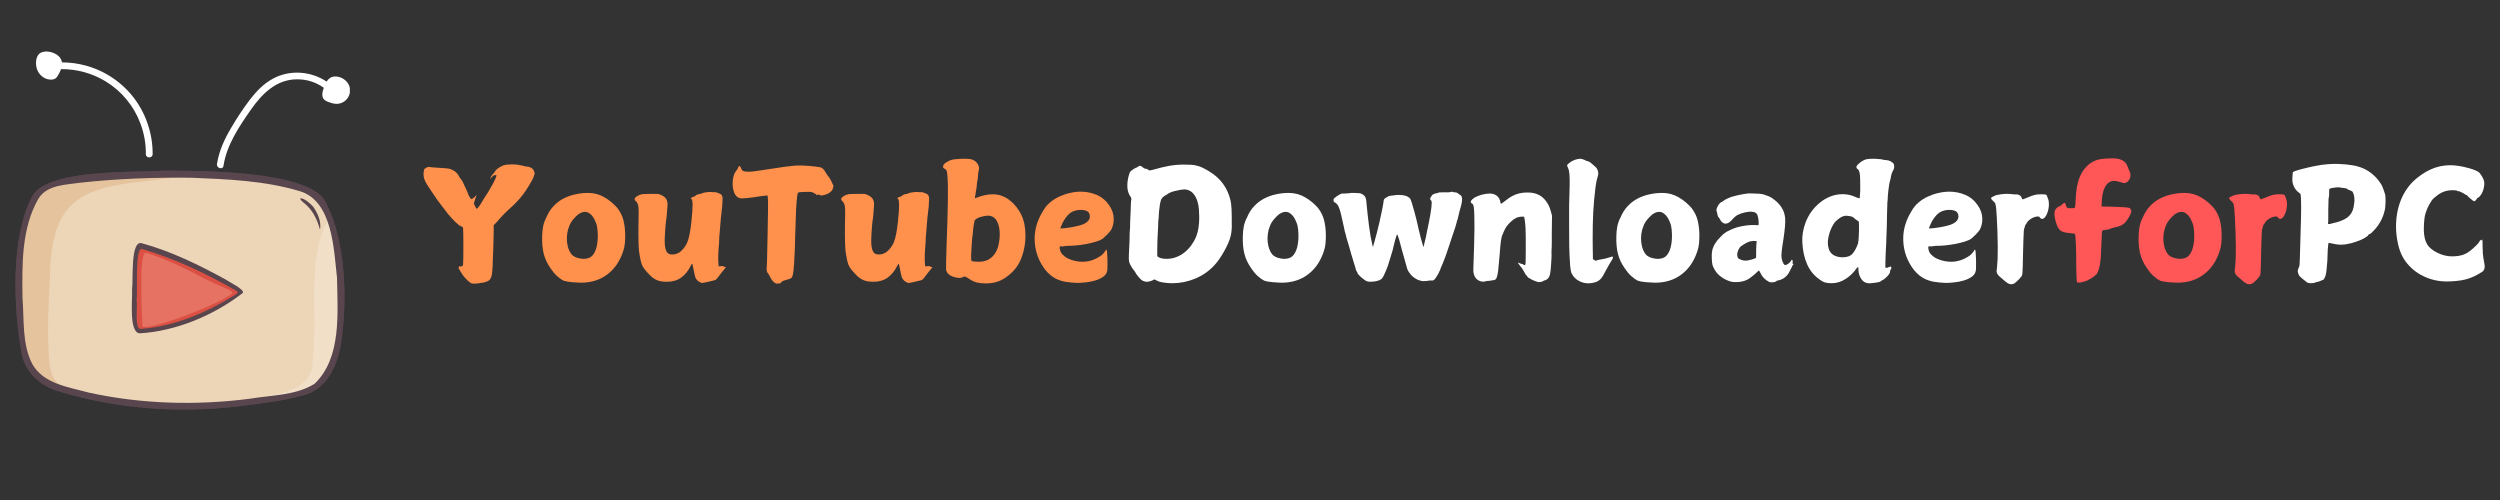 <svg xmlns="http://www.w3.org/2000/svg" xmlns:xlink="http://www.w3.org/1999/xlink" width="500" zoomAndPan="magnify" viewBox="0 0 375 75" height="100" preserveAspectRatio="xMidYMid meet" version="1.0"><rect x="0" y="0" width="375" height="75" fill="#333333" stroke="none"/><defs><g/><clipPath id="92cfa682f5"><path d="M 5.227 7.5 L 52.477 7.5 L 52.477 25.5 L 5.227 25.5 Z M 5.227 7.5 " clip-rule="nonzero"/></clipPath><clipPath id="ea230240aa"><path d="M 2 25.512 L 52 25.512 L 52 61.992 L 2 61.992 Z M 2 25.512 " clip-rule="nonzero"/></clipPath><clipPath id="1ee69c718d"><path d="M 2 25.512 L 52 25.512 L 52 61.992 L 2 61.992 Z M 2 25.512 " clip-rule="nonzero"/></clipPath></defs><g clip-path="url(#92cfa682f5)"><path fill="#ffffff" d="M 20.117 14.727 C 21.027 15.938 21.719 17.258 22.191 18.695 C 22.668 20.133 22.902 21.605 22.895 23.121 C 22.887 23.773 21.875 23.773 21.879 23.121 C 21.891 21.535 21.617 20.004 21.062 18.52 C 20.57 17.199 19.875 16 18.977 14.914 C 18.078 13.828 17.027 12.922 15.824 12.191 C 13.773 10.969 11.551 10.359 9.16 10.367 C 9.035 10.699 8.879 11.012 8.691 11.312 C 8.613 11.461 8.516 11.594 8.395 11.711 C 8.188 11.867 7.957 11.945 7.699 11.941 C 6.816 11.98 5.973 11.375 5.621 10.562 C 5.246 9.703 5.312 8.344 6.098 7.918 C 6.863 7.504 8.109 7.812 8.723 8.359 C 8.961 8.562 9.133 8.812 9.238 9.105 C 9.266 9.184 9.285 9.27 9.297 9.355 C 10.5 9.359 11.684 9.52 12.848 9.832 C 14.293 10.227 15.641 10.84 16.887 11.68 C 18.133 12.516 19.207 13.531 20.117 14.727 Z M 52.418 12.969 C 52.141 12.059 51.125 11.414 50.184 11.473 C 49.629 11.508 49.258 11.82 48.992 12.238 C 46.645 10.668 43.516 10.426 40.988 11.773 C 39.586 12.516 38.465 13.676 37.508 14.918 C 36.496 16.254 35.57 17.645 34.723 19.09 C 33.707 20.793 32.844 22.625 32.547 24.605 C 32.449 25.242 33.426 25.516 33.523 24.875 C 33.996 21.738 35.879 18.965 37.66 16.414 C 39.305 14.062 41.441 11.93 44.492 11.898 C 45.988 11.879 47.348 12.301 48.57 13.168 C 48.531 13.277 48.496 13.383 48.465 13.488 C 48.328 13.934 48.262 14.457 48.539 14.832 C 48.723 15.078 49.016 15.207 49.305 15.312 C 49.684 15.457 50.082 15.578 50.488 15.578 C 50.645 15.578 50.801 15.559 50.953 15.523 C 51.109 15.484 51.254 15.43 51.395 15.359 C 51.535 15.289 51.668 15.203 51.789 15.102 C 51.906 15 52.016 14.887 52.109 14.758 C 52.203 14.633 52.281 14.496 52.344 14.352 C 52.402 14.207 52.449 14.055 52.477 13.902 C 52.5 13.746 52.512 13.59 52.5 13.434 C 52.492 13.273 52.461 13.121 52.418 12.969 Z M 52.418 12.969 " fill-opacity="1" fill-rule="nonzero"/></g><g clip-path="url(#ea230240aa)"><path fill="#58454d" d="M 51.086 51.867 C 50.5 55.082 48.898 58.441 45.488 59.293 C 42.297 60.176 38.996 60.527 35.723 60.953 C 26.785 61.996 17.59 61.344 8.957 58.746 C 6.148 57.977 3.762 55.91 3.234 52.934 C 2.027 46.105 1.586 36.027 4.684 29.734 C 6.578 25.25 20.004 25.938 24.469 25.598 C 29.652 25.617 46.422 25.5 48.844 30.305 C 51.918 36.176 52.168 45.379 51.086 51.867 Z M 51.086 51.867 " fill-opacity="1" fill-rule="nonzero"/></g><path fill="#edd5b8" d="M 3.047 36.844 C 3.047 36.844 4.266 29.465 6.332 28.371 C 8.398 27.273 17.68 26.18 21.918 26.152 C 27.297 26.418 45.043 25.246 48.559 30.871 C 51.594 35.551 52.215 51.137 48.957 56.055 C 47.238 58.539 44.82 59.258 42.039 59.762 C 37.129 61.633 9.113 61.605 5.246 56.172 C 2.664 54.121 2.594 39.207 3.047 36.844 Z M 3.047 36.844 " fill-opacity="1" fill-rule="nonzero"/><path fill="#db5042" d="M 20.48 49.578 C 20.48 49.578 20.031 46.262 20.148 43.238 C 20.27 40.215 20.766 37.086 20.766 37.086 C 21.406 36.051 35.816 42.762 36.094 43.922 C 35.145 45.613 23.027 50.473 20.48 49.578 Z M 20.48 49.578 " fill-opacity="1" fill-rule="nonzero"/><path fill="#e67263" d="M 21.375 48.988 C 21.371 48.863 20.75 38.074 21.797 37.938 C 22.395 37.867 27.617 40.09 29.66 41.266 C 31.699 42.438 34.941 43.555 34.863 43.891 C 34.676 44.84 22.898 49.621 21.375 48.988 Z M 21.375 48.988 " fill-opacity="1" fill-rule="nonzero"/><path fill="#e4c39d" d="M 22.41 27.109 C 24.531 26.809 26.629 26.512 28.777 26.5 C 28.84 26.496 28.914 26.492 28.941 26.438 C 28.98 26.359 28.84 26.359 28.855 26.25 C 29.043 26.25 29.238 26.25 29.43 26.25 C 23.691 26.16 17.922 26.406 12.207 27.016 C 10.5 27.203 8.762 27.395 7.16 28.07 C 2.816 30.906 3.066 40.234 3.109 44.957 C 3.535 51.965 2.648 57.312 10.953 59.062 C 7.461 57.328 7.375 55.691 7.277 52.051 C 7.078 48.469 7.367 44.891 7.496 41.309 C 7.727 30.242 11.895 28.137 22.125 27.148 C 22.211 27.078 22.32 27.145 22.41 27.109 Z M 22.41 27.109 " fill-opacity="1" fill-rule="nonzero"/><path fill="#f1dfc8" d="M 49.539 33.293 C 49.109 33.02 48.77 33.855 48.633 34.164 C 47.609 36.547 47.328 39.137 47.199 41.707 C 47.012 44.227 47.184 46.734 47.195 49.254 C 46.992 51.293 47.047 53.348 46.809 55.379 C 45.461 59.383 40.402 58.996 37.121 60.125 C 37.176 60.172 37.246 60.141 37.301 60.156 C 40.633 59.586 44.41 59.676 47.355 57.836 C 52.543 53.195 51.191 39.539 49.539 33.293 Z M 49.539 33.293 " fill-opacity="1" fill-rule="nonzero"/><path fill="#edd5b8" d="M 47.188 57.523 C 47.082 57.551 47.023 57.637 46.965 57.719 C 47.07 57.691 47.125 57.602 47.188 57.523 Z M 47.188 57.523 " fill-opacity="1" fill-rule="nonzero"/><path fill="#58454d" d="M 48 34.449 C 48.223 33.27 47.68 32.031 47.02 31.062 C 46.633 30.59 45.641 29.695 45.051 29.746 C 45.004 29.957 45.316 30.195 45.465 30.336 C 46.836 31.367 47.555 32.828 48 34.449 Z M 48 34.449 " fill-opacity="1" fill-rule="nonzero"/><path fill="#e5c6a2" d="M 21.762 27.449 C 21.668 27.422 21.57 27.387 21.492 27.488 C 21.582 27.477 21.68 27.52 21.762 27.449 Z M 21.762 27.449 " fill-opacity="1" fill-rule="nonzero"/><path fill="#edd5b8" d="M 14.957 27.785 C 15.016 27.773 15.074 27.762 15.164 27.742 C 15.062 27.656 15.012 27.73 14.957 27.785 Z M 14.957 27.785 " fill-opacity="1" fill-rule="nonzero"/><path fill="#58454d" d="M 36.438 43.926 C 32.109 47.285 26.457 49.668 20.965 50 C 19.258 49.914 19.914 44.629 19.812 43.32 C 20.016 42.156 19.512 35.91 21.301 36.492 C 25.703 37.703 29.887 39.754 33.891 41.949 C 34.375 42.324 36.645 43.355 36.438 43.926 Z M 35.449 43.621 C 30.992 41.047 26.238 38.805 21.305 37.344 C 20.168 37.133 20.699 43.996 20.48 45.059 C 20.484 45.059 20.488 45.059 20.492 45.059 C 20.668 45.91 20.129 49.242 21.082 49.336 C 26.168 48.977 31.004 46.883 35.309 44.211 C 35.562 44.086 35.781 43.82 35.449 43.621 Z M 35.449 43.621 " fill-opacity="1" fill-rule="nonzero"/><g clip-path="url(#1ee69c718d)"><path fill="#58454d" d="M 51.086 51.867 C 50.5 55.082 48.898 58.441 45.488 59.293 C 42.297 60.176 38.996 60.527 35.723 60.953 C 26.785 61.996 17.59 61.344 8.957 58.746 C 6.148 57.977 3.762 55.91 3.234 52.934 C 2.027 46.105 1.586 36.027 4.684 29.734 C 6.578 25.25 20.004 25.938 24.469 25.598 C 29.652 25.617 46.422 25.5 48.844 30.305 C 51.918 36.176 52.168 45.379 51.086 51.867 Z M 50.555 41.723 C 50.078 37.414 49.883 30.117 44.941 28.668 C 39.691 27.09 34.141 26.887 28.703 26.66 C 23.148 26.59 17.57 26.801 12.043 27.406 C 9.875 27.73 7.098 27.695 5.785 29.762 C 3.207 34.219 3.312 39.668 3.375 44.672 C 3.637 47.961 3.285 51.66 4.863 54.637 C 6.57 57.613 10.34 58.07 13.344 58.895 C 21.266 60.625 29.469 60.84 37.5 59.805 C 40.703 59.254 44.363 59.344 47.188 57.566 C 51.266 53.66 50.629 46.934 50.555 41.723 Z M 50.555 41.723 " fill-opacity="1" fill-rule="nonzero"/></g><g fill="#ff914d" fill-opacity="1"><g transform="translate(63.117, 40.5)"><g><path d="M 13.625 -15.844 C 13.82 -15.844 13.992 -15.836 14.141 -15.828 C 14.285 -15.816 14.398 -15.805 14.484 -15.797 C 14.598 -15.773 14.848 -15.727 15.234 -15.656 C 15.586 -15.562 15.801 -15.516 15.875 -15.516 C 15.906 -15.516 15.945 -15.508 16 -15.5 C 16.062 -15.488 16.129 -15.477 16.203 -15.469 C 16.461 -15.395 16.648 -15.301 16.766 -15.188 C 16.879 -15.082 16.973 -14.906 17.047 -14.656 C 17.098 -14.508 17.098 -14.391 17.047 -14.297 C 17.004 -14.254 16.969 -14.156 16.938 -14 C 16.906 -13.875 16.797 -13.645 16.609 -13.312 C 16.43 -12.988 16.164 -12.551 15.812 -12 C 15.52 -11.551 15.203 -11.129 14.859 -10.734 C 14.523 -10.348 14.172 -9.977 13.797 -9.625 C 13.379 -9.258 12.969 -8.875 12.562 -8.469 C 12.156 -8.062 11.773 -7.645 11.422 -7.219 L 10.938 -6.719 L 10.938 -5.547 C 10.906 -4.641 10.883 -3.883 10.875 -3.281 L 10.797 -1.219 C 10.785 -0.707 10.766 -0.281 10.734 0.062 C 10.703 0.406 10.672 0.66 10.641 0.828 C 10.516 1.316 10.289 1.609 9.969 1.703 C 9.82 1.766 9.723 1.801 9.672 1.812 C 9.641 1.832 9.586 1.848 9.516 1.859 C 9.453 1.879 9.359 1.895 9.234 1.906 C 9.098 1.926 8.984 1.941 8.891 1.953 C 8.797 1.973 8.727 1.988 8.688 2 C 8.625 2.008 8.547 2.016 8.453 2.016 C 8.359 2.016 8.238 2.023 8.094 2.047 C 7.875 2.047 7.738 2.039 7.688 2.031 C 7.633 2.02 7.547 1.973 7.422 1.891 C 7.223 1.766 7.008 1.578 6.781 1.328 C 6.551 1.086 6.375 0.875 6.25 0.688 C 5.789 -0.02 5.598 -0.375 5.672 -0.375 C 5.734 -0.375 5.75 -0.395 5.719 -0.438 C 5.707 -0.477 5.719 -0.5 5.75 -0.5 C 5.789 -0.5 5.797 -0.516 5.766 -0.547 C 5.754 -0.578 5.801 -0.578 5.906 -0.547 C 6.156 -0.484 6.301 -0.578 6.344 -0.828 C 6.352 -0.898 6.363 -1.164 6.375 -1.625 C 6.383 -2.094 6.391 -2.742 6.391 -3.578 C 6.391 -4.422 6.383 -5.062 6.375 -5.5 C 6.363 -5.938 6.352 -6.188 6.344 -6.25 C 6.332 -6.352 6.312 -6.414 6.281 -6.438 C 6.258 -6.469 6.195 -6.5 6.094 -6.531 C 5.969 -6.57 5.82 -6.656 5.656 -6.781 C 5.5 -6.914 5.336 -7.062 5.172 -7.219 C 5.004 -7.383 4.848 -7.547 4.703 -7.703 C 4.555 -7.867 4.438 -8.004 4.344 -8.109 C 4.219 -8.234 4.066 -8.414 3.891 -8.656 C 3.711 -8.895 3.488 -9.188 3.219 -9.531 C 2.938 -9.883 2.688 -10.219 2.469 -10.531 C 2.258 -10.852 2.07 -11.129 1.906 -11.359 C 1.613 -11.797 1.367 -12.16 1.172 -12.453 C 0.805 -12.992 0.578 -13.441 0.484 -13.797 C 0.391 -14.172 0.391 -14.566 0.484 -14.984 C 0.523 -15.148 0.594 -15.238 0.688 -15.25 C 0.781 -15.258 0.832 -15.297 0.844 -15.359 C 0.875 -15.398 0.906 -15.414 0.938 -15.406 C 0.988 -15.383 1.02 -15.391 1.031 -15.422 C 1.051 -15.461 1.113 -15.473 1.219 -15.453 C 1.312 -15.43 1.578 -15.406 2.016 -15.375 C 3.266 -15.312 4.047 -15.242 4.359 -15.172 C 4.992 -14.953 5.426 -14.629 5.656 -14.203 C 5.727 -14.035 5.832 -13.867 5.969 -13.703 C 6.031 -13.617 6.086 -13.539 6.141 -13.469 C 6.203 -13.395 6.254 -13.312 6.297 -13.219 C 6.367 -13.082 6.43 -12.941 6.484 -12.797 C 6.547 -12.66 6.609 -12.531 6.672 -12.406 C 6.742 -12.238 6.812 -12.086 6.875 -11.953 C 6.945 -11.828 7 -11.711 7.031 -11.609 C 7.062 -11.516 7.098 -11.41 7.141 -11.297 C 7.191 -11.191 7.25 -11.082 7.312 -10.969 C 7.438 -10.75 7.52 -10.641 7.562 -10.641 C 7.695 -10.641 7.891 -10.766 8.141 -11.016 L 8.359 -11.266 L 8.234 -10.828 C 8.203 -10.734 8.156 -10.602 8.094 -10.438 C 8.039 -10.27 8.016 -10.176 8.016 -10.156 L 7.953 -9.953 L 8.141 -9.578 C 8.242 -9.367 8.316 -9.238 8.359 -9.188 C 8.391 -9.156 8.469 -9.211 8.594 -9.359 C 8.719 -9.504 8.859 -9.703 9.016 -9.953 C 9.18 -10.211 9.367 -10.52 9.578 -10.875 C 9.629 -10.945 9.707 -11.066 9.812 -11.234 C 9.914 -11.398 9.977 -11.492 10 -11.516 C 10.062 -11.609 10.164 -11.785 10.312 -12.047 C 10.469 -12.305 10.625 -12.578 10.781 -12.859 C 10.938 -13.141 11.07 -13.41 11.188 -13.672 C 11.301 -13.93 11.359 -14.117 11.359 -14.234 C 11.336 -14.234 11.273 -14.234 11.172 -14.234 C 11.066 -14.234 10.988 -14.219 10.938 -14.188 C 10.895 -14.164 10.781 -14.062 10.594 -13.875 C 10.469 -13.707 10.406 -13.648 10.406 -13.703 C 10.406 -13.734 10.414 -13.754 10.438 -13.766 C 10.469 -13.891 10.535 -14.02 10.641 -14.156 C 10.742 -14.289 10.867 -14.445 11.016 -14.625 C 11.148 -14.77 11.223 -14.875 11.234 -14.938 C 11.297 -15.031 11.422 -15.141 11.609 -15.266 C 11.797 -15.398 11.973 -15.504 12.141 -15.578 C 12.348 -15.703 12.586 -15.773 12.859 -15.797 C 13.129 -15.828 13.383 -15.844 13.625 -15.844 Z M 13.625 -15.844 "/></g></g></g><g fill="#ff914d" fill-opacity="1"><g transform="translate(80.605, 40.5)"><g><path d="M 7.141 -8.719 C 6.879 -8.719 6.617 -8.641 6.359 -8.484 C 6.211 -8.422 6.031 -8.281 5.812 -8.062 C 5.602 -7.852 5.422 -7.648 5.266 -7.453 C 5.098 -7.242 4.961 -7.02 4.859 -6.781 C 4.766 -6.551 4.676 -6.305 4.594 -6.047 C 4.383 -5.203 4.367 -4.391 4.547 -3.609 C 4.68 -3.055 4.891 -2.617 5.172 -2.297 C 5.367 -2.098 5.641 -1.941 5.984 -1.828 C 6.328 -1.723 6.641 -1.672 6.922 -1.672 C 7.504 -1.672 7.941 -1.828 8.234 -2.141 C 8.523 -2.461 8.738 -2.891 8.875 -3.422 C 8.945 -3.734 9 -4.047 9.031 -4.359 C 9.062 -4.68 9.07 -5.031 9.062 -5.406 C 9.039 -5.938 8.992 -6.359 8.922 -6.672 C 8.867 -6.867 8.789 -7.082 8.688 -7.312 C 8.594 -7.551 8.473 -7.773 8.328 -7.984 C 8.18 -8.191 8.008 -8.363 7.812 -8.5 C 7.613 -8.645 7.391 -8.719 7.141 -8.719 Z M 7.625 -11.562 C 8.5 -11.562 9.312 -11.344 10.062 -10.906 C 10.812 -10.469 11.461 -9.926 12.016 -9.281 C 12.461 -8.688 12.758 -8.082 12.906 -7.469 C 13.062 -6.852 13.148 -6.18 13.172 -5.453 C 13.18 -4.941 13.164 -4.461 13.125 -4.016 C 13.082 -3.578 13 -3.18 12.875 -2.828 C 12.383 -1.328 11.594 -0.164 10.5 0.656 C 9.414 1.488 8.082 1.906 6.5 1.906 C 6.383 1.906 6.207 1.895 5.969 1.875 C 5.727 1.863 5.473 1.848 5.203 1.828 C 4.93 1.805 4.68 1.773 4.453 1.734 C 4.223 1.691 4.055 1.648 3.953 1.609 C 3.586 1.422 3.242 1.176 2.922 0.875 C 2.598 0.582 2.285 0.207 1.984 -0.25 C 1.484 -0.957 1.141 -1.688 0.953 -2.438 C 0.766 -3.195 0.688 -4.078 0.719 -5.078 C 0.727 -5.617 0.781 -6.125 0.875 -6.594 C 0.977 -7.07 1.141 -7.508 1.359 -7.906 C 1.629 -8.562 1.984 -9.117 2.422 -9.578 C 2.859 -10.047 3.348 -10.422 3.891 -10.703 C 4.441 -10.992 5.031 -11.207 5.656 -11.344 C 6.281 -11.488 6.938 -11.562 7.625 -11.562 Z M 7.625 -11.562 "/></g></g></g><g fill="#ff914d" fill-opacity="1"><g transform="translate(94.485, 40.5)"><g><path d="M 11.859 -11.703 C 12.047 -11.711 12.164 -11.707 12.219 -11.688 C 12.281 -11.676 12.414 -11.672 12.625 -11.672 C 12.832 -11.691 13.035 -11.648 13.234 -11.547 C 13.43 -11.453 13.539 -11.406 13.562 -11.406 C 13.602 -11.406 13.66 -11.359 13.734 -11.266 C 13.805 -11.18 13.852 -11.086 13.875 -10.984 C 13.906 -10.859 13.91 -10.672 13.891 -10.422 C 13.879 -10.18 13.863 -9.883 13.844 -9.531 C 13.688 -8.312 13.566 -7.066 13.484 -5.797 C 13.461 -5.504 13.438 -5.211 13.406 -4.922 C 13.383 -4.629 13.375 -4.336 13.375 -4.047 C 13.312 -3.359 13.27 -2.75 13.25 -2.219 C 13.238 -1.688 13.25 -1.242 13.281 -0.891 L 13.312 -0.547 L 13.656 -0.578 C 13.895 -0.609 14.031 -0.594 14.062 -0.531 C 14.094 -0.469 14.117 -0.441 14.141 -0.453 C 14.172 -0.473 14.219 -0.477 14.281 -0.469 C 14.352 -0.457 14.391 -0.438 14.391 -0.406 C 14.391 -0.395 14.32 -0.305 14.188 -0.141 C 14.062 -0.004 13.926 0.156 13.781 0.344 C 13.633 0.539 13.477 0.75 13.312 0.969 C 13.113 1.227 12.969 1.395 12.875 1.469 C 12.844 1.5 12.727 1.535 12.531 1.578 C 12.344 1.629 12.133 1.68 11.906 1.734 C 11.676 1.785 11.461 1.832 11.266 1.875 C 11.066 1.914 10.938 1.938 10.875 1.938 C 10.789 1.969 10.691 1.941 10.578 1.859 C 10.492 1.828 10.414 1.785 10.344 1.734 C 10.27 1.68 10.191 1.617 10.109 1.547 C 10.035 1.461 9.973 1.383 9.922 1.312 C 9.879 1.25 9.836 1.16 9.797 1.047 C 9.766 0.93 9.727 0.789 9.688 0.625 C 9.645 0.469 9.602 0.258 9.562 0 C 9.457 -0.613 9.379 -0.922 9.328 -0.922 C 9.285 -0.922 9.219 -0.82 9.125 -0.625 C 8.738 0.145 8.258 0.734 7.688 1.141 C 7.113 1.555 6.398 1.766 5.547 1.766 C 5.191 1.766 4.879 1.738 4.609 1.688 C 4.336 1.633 4.094 1.551 3.875 1.438 C 3.656 1.32 3.441 1.176 3.234 1 C 3.035 0.82 2.82 0.602 2.594 0.344 C 2.395 0.125 2.227 -0.078 2.094 -0.266 C 1.969 -0.453 1.863 -0.645 1.781 -0.844 C 1.707 -1.051 1.645 -1.27 1.594 -1.5 C 1.539 -1.727 1.492 -1.988 1.453 -2.281 C 1.367 -2.676 1.316 -3.238 1.297 -3.969 C 1.273 -4.707 1.27 -5.613 1.281 -6.688 C 1.301 -7.488 1.312 -8.117 1.312 -8.578 C 1.312 -9.047 1.297 -9.375 1.266 -9.562 C 1.211 -9.883 1.098 -10.129 0.922 -10.297 C 0.598 -10.547 0.648 -10.805 1.078 -11.078 C 1.328 -11.234 1.586 -11.332 1.859 -11.375 C 1.984 -11.395 2.176 -11.406 2.438 -11.406 C 2.707 -11.414 3.031 -11.422 3.406 -11.422 C 3.875 -11.422 4.148 -11.414 4.234 -11.406 C 4.578 -11.32 4.879 -11.18 5.141 -10.984 C 5.41 -10.785 5.57 -10.504 5.625 -10.141 C 5.645 -10.078 5.648 -9.938 5.641 -9.719 C 5.629 -9.508 5.609 -9.211 5.578 -8.828 C 5.555 -8.461 5.531 -8.16 5.5 -7.922 C 5.477 -7.68 5.453 -7.508 5.422 -7.406 C 5.391 -7.207 5.363 -6.957 5.344 -6.656 C 5.32 -6.352 5.297 -5.992 5.266 -5.578 C 5.234 -5.18 5.219 -4.832 5.219 -4.531 C 5.219 -4.238 5.223 -4.008 5.234 -3.844 C 5.297 -3.27 5.406 -2.875 5.562 -2.656 C 5.727 -2.438 5.992 -2.328 6.359 -2.328 C 6.898 -2.328 7.363 -2.52 7.75 -2.906 C 8.145 -3.301 8.438 -3.727 8.625 -4.188 C 8.883 -4.832 9.086 -5.879 9.234 -7.328 C 9.461 -9.41 9.457 -10.531 9.219 -10.688 C 9.156 -10.695 9.125 -10.727 9.125 -10.781 C 9.125 -10.789 9.188 -10.828 9.312 -10.891 C 9.438 -10.953 9.535 -10.992 9.609 -11.016 C 9.68 -11.023 9.758 -11.066 9.844 -11.141 C 9.883 -11.203 9.977 -11.258 10.125 -11.312 C 10.27 -11.375 10.395 -11.406 10.5 -11.406 C 10.613 -11.406 10.695 -11.43 10.75 -11.484 C 10.844 -11.535 11.004 -11.582 11.234 -11.625 Z M 11.859 -11.703 "/></g></g></g><g fill="#ff914d" fill-opacity="1"><g transform="translate(109.376, 40.5)"><g><path d="M 10.156 -15.672 C 10.582 -15.691 11.211 -15.672 12.047 -15.609 C 12.461 -15.578 12.805 -15.539 13.078 -15.5 C 13.348 -15.469 13.547 -15.438 13.672 -15.406 C 13.984 -15.312 14.227 -15.086 14.406 -14.734 C 14.457 -14.66 14.508 -14.578 14.562 -14.484 C 14.613 -14.398 14.676 -14.305 14.75 -14.203 C 15.031 -13.867 15.254 -13.5 15.422 -13.094 L 15.656 -12.594 L 15.578 -12.344 C 15.535 -12.156 15.488 -12.023 15.438 -11.953 C 15.395 -11.891 15.289 -11.789 15.125 -11.656 C 14.938 -11.469 14.551 -11.312 13.969 -11.188 C 13.789 -11.156 13.676 -11.172 13.625 -11.234 C 13.582 -11.297 13.508 -11.32 13.406 -11.312 C 13.258 -11.281 13.18 -11.254 13.172 -11.234 C 13.141 -11.203 13.125 -11.207 13.125 -11.25 C 13.125 -11.301 13.102 -11.328 13.062 -11.328 C 13.039 -11.328 12.977 -11.367 12.875 -11.453 C 12.688 -11.586 12.492 -11.672 12.297 -11.703 C 12.098 -11.734 11.727 -11.734 11.188 -11.703 C 10.727 -11.703 10.453 -11.672 10.359 -11.609 C 10.273 -11.516 10.223 -11.336 10.203 -11.078 C 10.129 -10.523 10.07 -9.812 10.031 -8.938 C 9.988 -8.062 9.953 -6.984 9.922 -5.703 C 9.879 -3.629 9.816 -2.02 9.734 -0.875 C 9.648 0.258 9.547 0.91 9.422 1.078 C 9.328 1.234 9.078 1.359 8.672 1.453 C 8.492 1.484 8.406 1.508 8.406 1.531 C 8.406 1.551 8.375 1.562 8.312 1.562 C 8.258 1.562 8.219 1.578 8.188 1.609 C 8.164 1.641 8.148 1.645 8.141 1.625 C 8.086 1.594 7.957 1.688 7.75 1.906 C 7.625 2.031 7.531 2.066 7.469 2.016 C 7.438 1.992 7.375 2 7.281 2.031 C 7.188 2.07 7.082 2.062 6.969 2 C 6.625 1.812 6.348 1.488 6.141 1.031 C 6.078 0.906 6.02 0.801 5.969 0.719 C 5.926 0.633 5.875 0.562 5.812 0.5 C 5.656 0.32 5.594 0.047 5.625 -0.328 C 5.645 -0.43 5.664 -0.91 5.688 -1.766 C 5.707 -2.629 5.734 -3.848 5.766 -5.422 C 5.797 -6.984 5.816 -8.188 5.828 -9.031 C 5.836 -9.875 5.832 -10.395 5.812 -10.594 C 5.812 -10.758 5.797 -10.906 5.766 -11.031 C 5.766 -11.094 5.758 -11.145 5.75 -11.188 C 5.75 -11.188 5.391 -11.145 4.672 -11.062 C 3.141 -10.82 2.156 -10.719 1.719 -10.75 C 1.395 -10.801 1.133 -10.973 0.938 -11.266 C 0.613 -11.754 0.477 -12.438 0.531 -13.312 C 0.562 -13.645 0.617 -13.945 0.703 -14.219 C 0.785 -14.488 0.938 -14.754 1.156 -15.016 C 1.27 -15.16 1.328 -15.258 1.328 -15.312 C 1.328 -15.352 1.352 -15.41 1.406 -15.484 C 1.469 -15.566 1.52 -15.609 1.562 -15.609 C 1.594 -15.609 1.641 -15.551 1.703 -15.438 C 1.773 -15.32 1.828 -15.207 1.859 -15.094 C 1.922 -14.988 1.984 -14.914 2.047 -14.875 C 2.141 -14.812 2.348 -14.77 2.672 -14.75 C 2.992 -14.738 3.289 -14.75 3.562 -14.781 C 4.008 -14.844 4.426 -14.898 4.812 -14.953 C 5.207 -15.004 5.582 -15.062 5.938 -15.125 C 7.77 -15.426 9.176 -15.609 10.156 -15.672 Z M 10.156 -15.672 "/></g></g></g><g fill="#ff914d" fill-opacity="1"><g transform="translate(125.463, 40.5)"><g><path d="M 11.859 -11.703 C 12.047 -11.711 12.164 -11.707 12.219 -11.688 C 12.281 -11.676 12.414 -11.672 12.625 -11.672 C 12.832 -11.691 13.035 -11.648 13.234 -11.547 C 13.43 -11.453 13.539 -11.406 13.562 -11.406 C 13.602 -11.406 13.66 -11.359 13.734 -11.266 C 13.805 -11.18 13.852 -11.086 13.875 -10.984 C 13.906 -10.859 13.91 -10.672 13.891 -10.422 C 13.879 -10.18 13.863 -9.883 13.844 -9.531 C 13.688 -8.312 13.566 -7.066 13.484 -5.797 C 13.461 -5.504 13.438 -5.211 13.406 -4.922 C 13.383 -4.629 13.375 -4.336 13.375 -4.047 C 13.312 -3.359 13.27 -2.75 13.25 -2.219 C 13.238 -1.688 13.25 -1.242 13.281 -0.891 L 13.312 -0.547 L 13.656 -0.578 C 13.895 -0.609 14.031 -0.594 14.062 -0.531 C 14.094 -0.469 14.117 -0.441 14.141 -0.453 C 14.172 -0.473 14.219 -0.477 14.281 -0.469 C 14.352 -0.457 14.391 -0.438 14.391 -0.406 C 14.391 -0.395 14.32 -0.305 14.188 -0.141 C 14.062 -0.004 13.926 0.156 13.781 0.344 C 13.633 0.539 13.477 0.75 13.312 0.969 C 13.113 1.227 12.969 1.395 12.875 1.469 C 12.844 1.5 12.727 1.535 12.531 1.578 C 12.344 1.629 12.133 1.68 11.906 1.734 C 11.676 1.785 11.461 1.832 11.266 1.875 C 11.066 1.914 10.938 1.938 10.875 1.938 C 10.789 1.969 10.691 1.941 10.578 1.859 C 10.492 1.828 10.414 1.785 10.344 1.734 C 10.27 1.68 10.191 1.617 10.109 1.547 C 10.035 1.461 9.973 1.383 9.922 1.312 C 9.879 1.25 9.836 1.16 9.797 1.047 C 9.766 0.93 9.727 0.789 9.688 0.625 C 9.645 0.469 9.602 0.258 9.562 0 C 9.457 -0.613 9.379 -0.922 9.328 -0.922 C 9.285 -0.922 9.219 -0.82 9.125 -0.625 C 8.738 0.145 8.258 0.734 7.688 1.141 C 7.113 1.555 6.398 1.766 5.547 1.766 C 5.191 1.766 4.879 1.738 4.609 1.688 C 4.336 1.633 4.094 1.551 3.875 1.438 C 3.656 1.32 3.441 1.176 3.234 1 C 3.035 0.82 2.82 0.602 2.594 0.344 C 2.395 0.125 2.227 -0.078 2.094 -0.266 C 1.969 -0.453 1.863 -0.645 1.781 -0.844 C 1.707 -1.051 1.645 -1.27 1.594 -1.5 C 1.539 -1.727 1.492 -1.988 1.453 -2.281 C 1.367 -2.676 1.316 -3.238 1.297 -3.969 C 1.273 -4.707 1.27 -5.613 1.281 -6.688 C 1.301 -7.488 1.312 -8.117 1.312 -8.578 C 1.312 -9.047 1.297 -9.375 1.266 -9.562 C 1.211 -9.883 1.098 -10.129 0.922 -10.297 C 0.598 -10.547 0.648 -10.805 1.078 -11.078 C 1.328 -11.234 1.586 -11.332 1.859 -11.375 C 1.984 -11.395 2.176 -11.406 2.438 -11.406 C 2.707 -11.414 3.031 -11.422 3.406 -11.422 C 3.875 -11.422 4.148 -11.414 4.234 -11.406 C 4.578 -11.32 4.879 -11.18 5.141 -10.984 C 5.41 -10.785 5.57 -10.504 5.625 -10.141 C 5.645 -10.078 5.648 -9.938 5.641 -9.719 C 5.629 -9.508 5.609 -9.211 5.578 -8.828 C 5.555 -8.461 5.531 -8.16 5.5 -7.922 C 5.477 -7.68 5.453 -7.508 5.422 -7.406 C 5.391 -7.207 5.363 -6.957 5.344 -6.656 C 5.32 -6.352 5.297 -5.992 5.266 -5.578 C 5.234 -5.18 5.219 -4.832 5.219 -4.531 C 5.219 -4.238 5.223 -4.008 5.234 -3.844 C 5.297 -3.27 5.406 -2.875 5.562 -2.656 C 5.727 -2.438 5.992 -2.328 6.359 -2.328 C 6.898 -2.328 7.363 -2.52 7.75 -2.906 C 8.145 -3.301 8.438 -3.727 8.625 -4.188 C 8.883 -4.832 9.086 -5.879 9.234 -7.328 C 9.461 -9.41 9.457 -10.531 9.219 -10.688 C 9.156 -10.695 9.125 -10.727 9.125 -10.781 C 9.125 -10.789 9.188 -10.828 9.312 -10.891 C 9.438 -10.953 9.535 -10.992 9.609 -11.016 C 9.68 -11.023 9.758 -11.066 9.844 -11.141 C 9.883 -11.203 9.977 -11.258 10.125 -11.312 C 10.27 -11.375 10.395 -11.406 10.5 -11.406 C 10.613 -11.406 10.695 -11.43 10.75 -11.484 C 10.844 -11.535 11.004 -11.582 11.234 -11.625 Z M 11.859 -11.703 "/></g></g></g><g fill="#ff914d" fill-opacity="1"><g transform="translate(140.354, 40.5)"><g><path d="M 7.766 -8.156 C 7.66 -8.156 7.508 -8.133 7.312 -8.094 C 7.125 -8.062 6.926 -8.016 6.719 -7.953 C 6.508 -7.891 6.328 -7.812 6.172 -7.719 C 6.016 -7.625 5.91 -7.535 5.859 -7.453 C 5.828 -7.398 5.801 -7.297 5.781 -7.141 C 5.758 -6.992 5.723 -6.789 5.672 -6.531 C 5.598 -5.988 5.566 -5.711 5.578 -5.703 C 5.598 -5.68 5.594 -5.586 5.562 -5.422 C 5.469 -4.93 5.383 -3.852 5.312 -2.188 C 5.312 -1.707 5.328 -1.445 5.359 -1.406 C 5.367 -1.375 5.422 -1.344 5.516 -1.312 C 5.609 -1.289 5.711 -1.273 5.828 -1.266 C 5.953 -1.266 6.07 -1.258 6.188 -1.25 C 6.301 -1.238 6.383 -1.234 6.438 -1.234 C 7.031 -1.234 7.531 -1.348 7.938 -1.578 C 8.344 -1.816 8.664 -2.125 8.906 -2.5 C 9.156 -2.883 9.332 -3.32 9.438 -3.812 C 9.551 -4.301 9.609 -4.805 9.609 -5.328 C 9.609 -5.641 9.582 -5.961 9.531 -6.297 C 9.477 -6.629 9.383 -6.93 9.25 -7.203 C 9.125 -7.484 8.941 -7.711 8.703 -7.891 C 8.461 -8.066 8.148 -8.156 7.766 -8.156 Z M 4.297 -16.688 C 4.516 -16.688 4.695 -16.68 4.844 -16.672 C 5 -16.66 5.113 -16.648 5.188 -16.641 C 5.531 -16.578 5.82 -16.43 6.062 -16.203 C 6.445 -15.816 6.578 -15.395 6.453 -14.938 C 6.41 -14.75 6.379 -14.52 6.359 -14.25 C 6.348 -13.977 6.32 -13.734 6.281 -13.516 C 6.219 -13.266 6.176 -12.973 6.156 -12.641 C 6.145 -12.453 6.129 -12.301 6.109 -12.188 C 6.098 -12.07 6.082 -12 6.062 -11.969 C 6.031 -11.863 5.992 -11.586 5.953 -11.141 C 5.953 -11.035 5.945 -10.988 5.938 -11 C 5.938 -11.008 5.938 -11.039 5.938 -11.094 C 5.938 -11.145 5.93 -11.188 5.922 -11.219 C 5.91 -11.258 5.906 -11.242 5.906 -11.172 L 5.891 -10.75 L 6.109 -10.844 C 7.016 -11.188 7.836 -11.359 8.578 -11.359 C 9.066 -11.359 9.523 -11.273 9.953 -11.109 C 10.379 -10.953 10.77 -10.727 11.125 -10.438 C 11.488 -10.156 11.816 -9.828 12.109 -9.453 C 12.398 -9.078 12.645 -8.688 12.844 -8.281 C 13.258 -7.406 13.469 -6.363 13.469 -5.156 C 13.469 -4.051 13.281 -2.977 12.906 -1.938 C 12.539 -0.895 11.914 -0.008 11.031 0.719 C 10.469 1.188 9.91 1.52 9.359 1.719 C 8.805 1.914 8.172 2.016 7.453 2.016 C 6.93 2.004 6.488 1.953 6.125 1.859 C 5.758 1.766 5.359 1.566 4.922 1.266 C 4.766 1.172 4.645 1.098 4.562 1.047 C 4.488 1.004 4.414 0.984 4.344 0.984 C 4.281 0.984 4.223 0.992 4.172 1.016 C 4.117 1.047 4.051 1.078 3.969 1.109 C 3.852 1.16 3.719 1.188 3.562 1.188 C 3.406 1.188 3.234 1.164 3.047 1.125 C 2.867 1.094 2.691 1.039 2.516 0.969 C 2.336 0.906 2.176 0.816 2.031 0.703 C 1.883 0.598 1.773 0.477 1.703 0.344 L 1.562 0.016 L 1.562 -1.078 C 1.594 -2.047 1.613 -2.844 1.625 -3.469 C 1.844 -9.156 1.891 -12.672 1.766 -14.016 C 1.734 -14.473 1.691 -14.766 1.641 -14.891 C 1.598 -15.016 1.504 -15.109 1.359 -15.172 C 1.234 -15.242 1.156 -15.301 1.125 -15.344 C 1.094 -15.395 1.094 -15.488 1.125 -15.625 C 1.164 -15.852 1.422 -16.082 1.891 -16.312 C 2.18 -16.488 2.566 -16.594 3.047 -16.625 C 3.523 -16.664 3.941 -16.688 4.297 -16.688 Z M 4.297 -16.688 "/></g></g></g><g fill="#ff914d" fill-opacity="1"><g transform="translate(154.51, 40.5)"><g><path d="M 7.625 -9.016 C 6.844 -9.016 6.219 -8.781 5.75 -8.312 C 5.289 -7.844 4.93 -7.27 4.672 -6.594 L 4.531 -6.234 L 4.672 -6.234 C 4.848 -6.234 5.055 -6.25 5.297 -6.281 C 5.547 -6.312 5.801 -6.348 6.062 -6.391 C 6.32 -6.43 6.57 -6.477 6.812 -6.531 C 7.051 -6.594 7.266 -6.645 7.453 -6.688 C 8.461 -6.969 8.969 -7.422 8.969 -8.047 C 8.969 -8.254 8.926 -8.422 8.844 -8.547 C 8.77 -8.672 8.672 -8.766 8.547 -8.828 C 8.422 -8.898 8.281 -8.945 8.125 -8.969 C 7.969 -9 7.801 -9.016 7.625 -9.016 Z M 7.625 -11.75 C 8.457 -11.75 9.25 -11.586 10 -11.266 C 10.758 -10.941 11.391 -10.41 11.891 -9.672 C 12.316 -9.047 12.535 -8.395 12.547 -7.719 C 12.566 -7.133 12.445 -6.582 12.188 -6.062 C 12.039 -5.832 11.832 -5.582 11.562 -5.312 C 11.438 -5.188 11.32 -5.082 11.219 -5 C 11.125 -4.914 11.039 -4.832 10.969 -4.75 C 10.738 -4.57 10.395 -4.41 9.938 -4.266 C 9.488 -4.129 9.004 -4.008 8.484 -3.906 C 7.961 -3.812 7.453 -3.738 6.953 -3.688 C 6.453 -3.645 6.039 -3.625 5.719 -3.625 C 5.395 -3.613 5.188 -3.594 5.094 -3.562 C 5.008 -3.531 4.91 -3.523 4.797 -3.547 C 4.691 -3.555 4.609 -3.555 4.547 -3.547 C 4.484 -3.523 4.445 -3.504 4.438 -3.484 C 4.438 -3.461 4.441 -3.391 4.453 -3.266 C 4.484 -2.898 4.617 -2.586 4.859 -2.328 C 5.109 -2.078 5.398 -1.867 5.734 -1.703 C 6.078 -1.547 6.441 -1.426 6.828 -1.344 C 7.211 -1.27 7.555 -1.234 7.859 -1.234 C 8.828 -1.234 9.75 -1.535 10.625 -2.141 C 10.695 -2.18 10.773 -2.242 10.859 -2.328 C 10.941 -2.41 11.016 -2.492 11.078 -2.578 C 11.148 -2.672 11.211 -2.754 11.266 -2.828 C 11.328 -2.898 11.359 -2.953 11.359 -2.984 C 11.359 -3.078 11.395 -3.086 11.469 -3.016 C 11.531 -2.961 11.566 -2.691 11.578 -2.203 C 11.598 -1.941 11.609 -1.691 11.609 -1.453 C 11.617 -1.223 11.617 -0.992 11.609 -0.766 C 11.609 -0.266 11.598 0.02 11.578 0.094 C 11.504 0.488 11.285 0.805 10.922 1.047 C 10.566 1.285 10.16 1.469 9.703 1.594 C 9.242 1.727 8.773 1.816 8.297 1.859 C 7.816 1.91 7.422 1.938 7.109 1.938 C 6.441 1.914 5.836 1.859 5.297 1.766 C 4.766 1.672 4.273 1.508 3.828 1.281 C 3.391 1.051 2.984 0.738 2.609 0.344 C 2.234 -0.039 1.879 -0.547 1.547 -1.172 C 0.973 -2.254 0.688 -3.438 0.688 -4.719 C 0.688 -6.125 1.102 -7.5 1.938 -8.844 C 2.207 -9.332 2.555 -9.758 2.984 -10.125 C 3.41 -10.488 3.879 -10.785 4.391 -11.016 C 4.91 -11.254 5.445 -11.438 6 -11.562 C 6.562 -11.688 7.102 -11.75 7.625 -11.75 Z M 7.625 -11.75 "/></g></g></g><g fill="#ffffff" fill-opacity="1"><g transform="translate(167.964, 40.5)"><g><path d="M 10.062 -12.047 C 9.988 -12.055 9.922 -12.066 9.859 -12.078 C 9.797 -12.086 9.75 -12.094 9.719 -12.094 C 9.582 -12.094 9.391 -12.07 9.141 -12.031 C 8.898 -11.988 8.648 -11.938 8.391 -11.875 C 8.129 -11.82 7.883 -11.75 7.656 -11.656 C 7.438 -11.57 7.281 -11.488 7.188 -11.406 C 7.156 -11.383 7.117 -11.359 7.078 -11.328 C 7.047 -11.297 6.992 -11.266 6.922 -11.234 C 6.598 -11.066 6.375 -10.867 6.25 -10.641 C 6.125 -10.41 6.023 -9.953 5.953 -9.266 C 5.922 -9.098 5.898 -8.941 5.891 -8.797 C 5.891 -8.648 5.879 -8.488 5.859 -8.312 C 5.848 -8.145 5.844 -8.008 5.844 -7.906 C 5.844 -7.801 5.832 -7.723 5.812 -7.672 C 5.781 -7.461 5.758 -7.039 5.75 -6.406 C 5.719 -5.938 5.695 -5.547 5.688 -5.234 C 5.676 -4.93 5.664 -4.711 5.656 -4.578 C 5.656 -4.359 5.648 -4.117 5.641 -3.859 C 5.629 -3.598 5.625 -3.332 5.625 -3.062 C 5.613 -2.488 5.613 -2.172 5.625 -2.109 C 5.676 -1.992 5.832 -1.891 6.094 -1.797 C 6.352 -1.711 6.664 -1.672 7.031 -1.672 C 7.551 -1.672 8.035 -1.758 8.484 -1.938 C 8.941 -2.113 9.359 -2.352 9.734 -2.656 C 10.117 -2.969 10.457 -3.328 10.75 -3.734 C 11.039 -4.141 11.281 -4.57 11.469 -5.031 C 11.77 -5.801 11.922 -6.754 11.922 -7.891 C 11.922 -8.254 11.906 -8.648 11.875 -9.078 C 11.852 -9.504 11.773 -9.922 11.641 -10.328 C 11.516 -10.734 11.328 -11.094 11.078 -11.406 C 10.828 -11.727 10.488 -11.941 10.062 -12.047 Z M 9.625 -15.812 C 10.062 -15.812 10.438 -15.801 10.75 -15.781 C 11.062 -15.758 11.363 -15.707 11.656 -15.625 C 11.945 -15.551 12.234 -15.441 12.516 -15.297 C 12.797 -15.16 13.117 -14.977 13.484 -14.75 C 15.141 -13.738 16.188 -12.285 16.625 -10.391 C 16.758 -9.797 16.816 -8.723 16.797 -7.172 C 16.816 -6.723 16.812 -6.332 16.781 -6 C 16.75 -5.676 16.707 -5.398 16.656 -5.172 C 16.57 -4.805 16.438 -4.41 16.25 -3.984 C 16.062 -3.566 15.852 -3.156 15.625 -2.75 C 15.395 -2.344 15.148 -1.953 14.891 -1.578 C 14.629 -1.211 14.367 -0.895 14.109 -0.625 C 13.328 0.207 12.391 0.848 11.297 1.297 C 10.203 1.754 9.055 1.984 7.859 1.984 C 7.504 1.984 7.098 1.953 6.641 1.891 C 6.191 1.836 5.828 1.734 5.547 1.578 L 5.188 1.406 L 4.922 1.547 C 4.766 1.617 4.617 1.672 4.484 1.703 C 4.348 1.742 4.207 1.766 4.062 1.766 C 3.883 1.766 3.688 1.719 3.469 1.625 C 3.227 1.52 2.883 1.16 2.438 0.547 C 2.414 0.504 2.383 0.441 2.344 0.359 C 2.301 0.285 2.25 0.207 2.188 0.125 C 2.125 0.051 2.066 -0.02 2.016 -0.094 C 1.961 -0.164 1.922 -0.219 1.891 -0.25 C 1.629 -0.664 1.473 -0.973 1.422 -1.172 C 1.391 -1.297 1.367 -1.461 1.359 -1.672 C 1.359 -1.891 1.363 -2.16 1.375 -2.484 C 1.395 -2.742 1.41 -3.039 1.422 -3.375 C 1.441 -3.719 1.457 -4.094 1.469 -4.5 C 1.469 -4.883 1.473 -5.227 1.484 -5.531 C 1.504 -5.844 1.523 -6.129 1.547 -6.391 C 1.547 -6.461 1.547 -6.613 1.547 -6.844 C 1.555 -7.07 1.566 -7.336 1.578 -7.641 C 1.598 -7.953 1.613 -8.273 1.625 -8.609 C 1.645 -8.941 1.656 -9.25 1.656 -9.531 C 1.664 -9.82 1.676 -10.066 1.688 -10.266 C 1.707 -10.473 1.727 -10.594 1.75 -10.625 C 1.758 -10.727 1.711 -10.859 1.609 -11.016 C 1.117 -11.672 1.008 -12.633 1.281 -13.906 C 1.344 -14.145 1.398 -14.344 1.453 -14.5 C 1.516 -14.656 1.582 -14.766 1.656 -14.828 C 1.695 -14.859 1.742 -14.895 1.797 -14.938 C 1.805 -14.938 1.82 -14.945 1.844 -14.969 C 1.883 -15.008 1.969 -15.07 2.094 -15.156 C 2.227 -15.238 2.332 -15.297 2.406 -15.328 C 2.488 -15.348 2.594 -15.398 2.719 -15.484 C 2.914 -15.641 3.086 -15.664 3.234 -15.562 C 3.285 -15.539 3.359 -15.492 3.453 -15.422 C 3.461 -15.41 3.477 -15.391 3.5 -15.359 C 3.531 -15.336 3.57 -15.312 3.625 -15.281 C 3.688 -15.219 3.781 -15.188 3.906 -15.188 C 4.008 -15.188 4.117 -15.145 4.234 -15.062 C 4.305 -14.977 4.391 -14.938 4.484 -14.938 C 4.555 -14.938 4.781 -14.984 5.156 -15.078 C 5.883 -15.297 6.613 -15.473 7.344 -15.609 C 8.082 -15.742 8.844 -15.812 9.625 -15.812 Z M 9.625 -15.812 "/></g></g></g><g fill="#ffffff" fill-opacity="1"><g transform="translate(185.705, 40.5)"><g><path d="M 7.141 -8.719 C 6.879 -8.719 6.617 -8.641 6.359 -8.484 C 6.211 -8.422 6.031 -8.281 5.812 -8.062 C 5.602 -7.852 5.422 -7.648 5.266 -7.453 C 5.098 -7.242 4.961 -7.02 4.859 -6.781 C 4.766 -6.551 4.676 -6.305 4.594 -6.047 C 4.383 -5.203 4.367 -4.391 4.547 -3.609 C 4.68 -3.055 4.891 -2.617 5.172 -2.297 C 5.367 -2.098 5.641 -1.941 5.984 -1.828 C 6.328 -1.723 6.641 -1.672 6.922 -1.672 C 7.504 -1.672 7.941 -1.828 8.234 -2.141 C 8.523 -2.461 8.738 -2.891 8.875 -3.422 C 8.945 -3.734 9 -4.047 9.031 -4.359 C 9.062 -4.68 9.07 -5.031 9.062 -5.406 C 9.039 -5.938 8.992 -6.359 8.922 -6.672 C 8.867 -6.867 8.789 -7.082 8.688 -7.312 C 8.594 -7.551 8.473 -7.773 8.328 -7.984 C 8.18 -8.191 8.008 -8.363 7.812 -8.5 C 7.613 -8.645 7.391 -8.719 7.141 -8.719 Z M 7.625 -11.562 C 8.5 -11.562 9.312 -11.344 10.062 -10.906 C 10.812 -10.469 11.461 -9.926 12.016 -9.281 C 12.461 -8.688 12.758 -8.082 12.906 -7.469 C 13.062 -6.852 13.148 -6.18 13.172 -5.453 C 13.18 -4.941 13.164 -4.461 13.125 -4.016 C 13.082 -3.578 13 -3.18 12.875 -2.828 C 12.383 -1.328 11.594 -0.164 10.5 0.656 C 9.414 1.488 8.082 1.906 6.5 1.906 C 6.383 1.906 6.207 1.895 5.969 1.875 C 5.727 1.863 5.473 1.848 5.203 1.828 C 4.93 1.805 4.68 1.773 4.453 1.734 C 4.223 1.691 4.055 1.648 3.953 1.609 C 3.586 1.422 3.242 1.176 2.922 0.875 C 2.598 0.582 2.285 0.207 1.984 -0.25 C 1.484 -0.957 1.141 -1.688 0.953 -2.438 C 0.766 -3.195 0.688 -4.078 0.719 -5.078 C 0.727 -5.617 0.781 -6.125 0.875 -6.594 C 0.977 -7.07 1.141 -7.508 1.359 -7.906 C 1.629 -8.562 1.984 -9.117 2.422 -9.578 C 2.859 -10.047 3.348 -10.422 3.891 -10.703 C 4.441 -10.992 5.031 -11.207 5.656 -11.344 C 6.281 -11.488 6.938 -11.562 7.625 -11.562 Z M 7.625 -11.562 "/></g></g></g><g fill="#ffffff" fill-opacity="1"><g transform="translate(199.586, 40.5)"><g><path d="M 18.016 -11.703 C 18.109 -11.734 18.172 -11.75 18.203 -11.75 C 18.234 -11.75 18.258 -11.738 18.281 -11.719 C 18.301 -11.707 18.336 -11.691 18.391 -11.672 C 18.453 -11.66 18.539 -11.656 18.656 -11.656 C 18.832 -11.633 18.938 -11.613 18.969 -11.594 C 19.008 -11.582 19.066 -11.539 19.141 -11.469 C 19.254 -11.363 19.352 -11.297 19.438 -11.266 C 19.531 -11.234 19.57 -11.203 19.562 -11.172 C 19.531 -11.141 19.535 -11.125 19.578 -11.125 C 19.598 -11.125 19.629 -11.078 19.672 -10.984 C 19.773 -10.754 19.738 -10.285 19.562 -9.578 C 19.477 -9.316 19.41 -9.082 19.359 -8.875 C 19.305 -8.676 19.266 -8.504 19.234 -8.359 C 19.172 -8.129 19.129 -7.945 19.109 -7.812 C 19.086 -7.676 19.062 -7.582 19.031 -7.531 C 19 -7.477 18.973 -7.422 18.953 -7.359 C 18.941 -7.305 18.93 -7.242 18.922 -7.172 C 18.891 -6.953 18.656 -6.219 18.219 -4.969 C 18.008 -4.32 17.828 -3.77 17.672 -3.312 C 17.516 -2.863 17.395 -2.508 17.312 -2.25 C 16.926 -1.207 16.68 -0.594 16.578 -0.406 C 16.547 -0.352 16.531 -0.328 16.531 -0.328 C 16.531 -0.273 16.484 -0.133 16.391 0.094 C 16.359 0.164 16.332 0.211 16.312 0.234 C 16.301 0.266 16.285 0.285 16.266 0.297 C 16.266 0.328 16.258 0.359 16.25 0.391 C 16.219 0.43 16.188 0.488 16.156 0.562 C 16.125 0.633 16.078 0.711 16.016 0.797 C 15.941 0.941 15.848 1.086 15.734 1.234 C 15.629 1.391 15.539 1.484 15.469 1.516 C 15.363 1.578 15.266 1.598 15.172 1.578 C 15.035 1.555 14.875 1.566 14.688 1.609 C 14.406 1.648 14.16 1.672 13.953 1.672 C 13.754 1.672 13.551 1.633 13.344 1.562 C 13.133 1.5 12.93 1.406 12.734 1.281 C 12.547 1.164 12.367 1.031 12.203 0.875 C 12.047 0.719 11.914 0.555 11.812 0.391 C 11.613 0.16 11.469 -0.176 11.375 -0.625 C 11.363 -0.664 11.332 -0.773 11.281 -0.953 C 11.238 -1.129 11.176 -1.348 11.094 -1.609 C 10.977 -2.004 10.852 -2.445 10.719 -2.938 C 10.594 -3.426 10.445 -3.973 10.281 -4.578 C 10.133 -5.078 10.031 -5.328 9.969 -5.328 C 9.938 -5.285 9.883 -5.148 9.812 -4.922 C 9.75 -4.703 9.68 -4.461 9.609 -4.203 C 9.547 -3.941 9.484 -3.688 9.422 -3.438 C 9.359 -3.195 9.32 -3.039 9.312 -2.969 C 9.227 -2.676 9.141 -2.383 9.047 -2.094 C 8.961 -1.812 8.875 -1.523 8.781 -1.234 C 8.75 -1.117 8.691 -0.93 8.609 -0.672 C 8.523 -0.422 8.426 -0.164 8.312 0.094 C 8.207 0.363 8.098 0.609 7.984 0.828 C 7.867 1.055 7.773 1.207 7.703 1.281 C 7.609 1.375 7.488 1.453 7.344 1.516 C 7.207 1.578 7.062 1.625 6.906 1.656 C 6.75 1.695 6.586 1.723 6.422 1.734 C 6.266 1.754 6.125 1.766 6 1.766 C 5.719 1.766 5.504 1.727 5.359 1.656 C 5.297 1.625 5.188 1.551 5.031 1.438 C 4.875 1.332 4.723 1.211 4.578 1.078 C 4.43 0.953 4.301 0.82 4.188 0.688 C 4.07 0.562 4.016 0.461 4.016 0.391 L 4 0.328 C 4 0.328 3.969 0.281 3.906 0.188 C 3.832 0.07 3.797 -0.004 3.797 -0.047 C 3.797 -0.086 3.766 -0.211 3.703 -0.422 C 3.641 -0.629 3.566 -0.859 3.484 -1.109 C 3.41 -1.367 3.336 -1.613 3.266 -1.844 C 3.191 -2.07 3.141 -2.238 3.109 -2.344 C 3.078 -2.414 3.062 -2.473 3.062 -2.516 C 3.062 -2.566 3.051 -2.609 3.031 -2.641 C 3 -2.703 2.879 -3.117 2.672 -3.891 C 2.555 -4.234 2.469 -4.523 2.406 -4.766 C 2.352 -5.004 2.312 -5.176 2.281 -5.281 C 2.219 -5.477 2.164 -5.66 2.125 -5.828 C 2.082 -6.004 2.047 -6.18 2.016 -6.359 C 1.848 -7.098 1.711 -7.703 1.609 -8.172 C 1.504 -8.641 1.406 -8.992 1.312 -9.234 C 1.219 -9.492 1.125 -9.68 1.031 -9.797 C 0.938 -9.91 0.832 -10.008 0.719 -10.094 C 0.633 -10.125 0.578 -10.156 0.547 -10.188 C 0.516 -10.219 0.492 -10.234 0.484 -10.234 C 0.453 -10.266 0.441 -10.398 0.453 -10.641 C 0.453 -10.68 0.504 -10.738 0.609 -10.812 C 0.711 -10.895 0.828 -10.984 0.953 -11.078 C 1.086 -11.172 1.219 -11.25 1.344 -11.312 C 1.477 -11.383 1.566 -11.43 1.609 -11.453 C 1.68 -11.461 1.781 -11.469 1.906 -11.469 C 2.031 -11.477 2.176 -11.484 2.344 -11.484 C 2.738 -11.516 2.938 -11.531 2.938 -11.531 C 2.969 -11.551 3.035 -11.562 3.141 -11.562 C 3.254 -11.57 3.414 -11.57 3.625 -11.562 C 3.844 -11.539 4.008 -11.531 4.125 -11.531 C 4.238 -11.531 4.328 -11.523 4.391 -11.516 C 4.648 -11.453 4.875 -11.328 5.062 -11.141 C 5.176 -11.035 5.254 -10.883 5.297 -10.688 C 5.348 -10.488 5.391 -10.145 5.422 -9.656 C 5.516 -8.688 5.629 -7.672 5.766 -6.609 C 5.898 -5.547 6.078 -4.551 6.297 -3.625 C 6.328 -3.539 6.348 -3.5 6.359 -3.5 C 6.391 -3.5 6.406 -3.52 6.406 -3.562 C 6.406 -3.57 6.41 -3.617 6.422 -3.703 C 6.441 -3.797 6.477 -3.914 6.531 -4.062 C 6.77 -4.875 7.047 -5.945 7.359 -7.281 C 7.504 -7.957 7.629 -8.547 7.734 -9.047 C 7.836 -9.547 7.91 -9.961 7.953 -10.297 C 7.961 -10.391 7.973 -10.461 7.984 -10.516 C 8.004 -10.566 8.031 -10.609 8.062 -10.641 C 8.113 -10.734 8.32 -10.875 8.688 -11.062 C 8.727 -11.102 8.969 -11.145 9.406 -11.188 C 9.602 -11.219 9.766 -11.238 9.891 -11.25 C 10.023 -11.27 10.129 -11.273 10.203 -11.266 C 10.273 -11.242 10.457 -11.234 10.75 -11.234 C 10.977 -11.203 11.203 -11.148 11.422 -11.078 C 11.672 -10.953 11.848 -10.82 11.953 -10.688 C 12.023 -10.562 12.113 -10.316 12.219 -9.953 C 12.332 -9.598 12.445 -9.207 12.562 -8.781 C 12.676 -8.363 12.781 -7.961 12.875 -7.578 C 12.969 -7.203 13.031 -6.938 13.062 -6.781 C 13.07 -6.707 13.094 -6.613 13.125 -6.5 C 13.156 -6.383 13.188 -6.238 13.219 -6.062 C 13.25 -5.988 13.285 -5.852 13.328 -5.656 C 13.379 -5.469 13.41 -5.336 13.422 -5.266 C 13.453 -5.129 13.488 -4.973 13.531 -4.797 C 13.582 -4.617 13.641 -4.422 13.703 -4.203 C 13.848 -3.734 13.914 -3.5 13.906 -3.5 C 13.914 -3.477 13.938 -3.492 13.969 -3.547 C 13.969 -3.566 14.016 -3.77 14.109 -4.156 C 14.191 -4.445 14.254 -4.703 14.297 -4.922 C 14.336 -5.148 14.375 -5.344 14.406 -5.5 C 14.914 -7.844 15.172 -9.363 15.172 -10.062 C 15.172 -10.25 15.141 -10.375 15.078 -10.438 C 14.984 -10.531 14.93 -10.594 14.922 -10.625 C 14.922 -10.664 14.957 -10.766 15.031 -10.922 C 15.07 -10.992 15.109 -11.051 15.141 -11.094 C 15.172 -11.145 15.195 -11.188 15.219 -11.219 C 15.281 -11.289 15.391 -11.359 15.547 -11.422 C 15.711 -11.484 15.832 -11.516 15.906 -11.516 C 16.031 -11.516 16.094 -11.531 16.094 -11.562 C 16.094 -11.633 16.422 -11.664 17.078 -11.656 C 17.555 -11.633 17.867 -11.648 18.016 -11.703 Z M 18.016 -11.703 "/></g></g></g><g fill="#ffffff" fill-opacity="1"><g transform="translate(219.785, 40.5)"><g><path d="M 9.359 -11.625 C 10.336 -11.625 11.117 -11.348 11.703 -10.797 C 12.285 -10.242 12.68 -9.52 12.891 -8.625 L 13.016 -8.141 L 12.984 -5.422 C 12.984 -5.035 12.984 -4.613 12.984 -4.156 C 12.984 -3.695 12.969 -3.242 12.938 -2.797 C 12.957 -2.359 12.953 -1.93 12.922 -1.516 C 12.898 -1.098 12.875 -0.703 12.844 -0.328 C 12.781 0.398 12.691 0.852 12.578 1.031 C 12.492 1.156 12.453 1.219 12.453 1.219 C 12.453 1.25 12.375 1.316 12.219 1.422 C 12.07 1.523 11.973 1.57 11.922 1.562 C 11.898 1.531 11.844 1.551 11.75 1.625 C 11.664 1.688 11.562 1.734 11.438 1.766 C 11.32 1.797 11.203 1.812 11.078 1.812 C 10.941 1.812 10.832 1.789 10.75 1.75 C 10.719 1.727 10.586 1.68 10.359 1.609 C 10.285 1.578 10.203 1.539 10.109 1.5 C 10.016 1.469 9.91 1.41 9.797 1.328 C 9.578 1.223 9.453 1.156 9.422 1.125 C 9.41 1.113 9.344 1.02 9.219 0.844 C 9.082 0.738 8.988 0.609 8.938 0.453 C 8.875 0.336 8.789 0.191 8.688 0.016 C 8.594 -0.148 8.461 -0.332 8.297 -0.531 C 8.203 -0.656 8.125 -0.758 8.062 -0.844 C 8 -0.926 7.961 -0.984 7.953 -1.016 L 7.906 -1.125 L 7.953 -1.109 C 8.305 -0.953 8.516 -0.879 8.578 -0.891 C 8.617 -0.922 8.656 -0.906 8.688 -0.844 C 8.758 -0.727 8.867 -0.711 9.016 -0.797 C 9.055 -0.828 9.078 -1.504 9.078 -2.828 C 9.078 -3.641 9.078 -4.32 9.078 -4.875 C 9.078 -5.426 9.066 -5.891 9.047 -6.266 C 9.023 -6.648 9 -6.961 8.969 -7.203 C 8.945 -7.441 8.914 -7.645 8.875 -7.812 L 8.828 -8 L 8.5 -8 C 7.906 -8 7.363 -7.754 6.875 -7.266 C 6.613 -7.035 6.395 -6.801 6.219 -6.562 C 6.051 -6.32 5.898 -6.039 5.766 -5.719 C 5.734 -5.625 5.703 -5.539 5.672 -5.469 C 5.641 -5.406 5.609 -5.344 5.578 -5.281 C 5.41 -4.945 5.281 -4.051 5.188 -2.594 C 5.145 -2 5.098 -1.473 5.047 -1.016 C 5.004 -0.566 4.969 -0.191 4.938 0.109 C 4.875 0.555 4.812 0.867 4.75 1.047 C 4.695 1.234 4.613 1.367 4.5 1.453 C 4.469 1.484 4.289 1.52 3.969 1.562 C 3.656 1.633 3.473 1.656 3.422 1.625 C 3.41 1.613 3.312 1.629 3.125 1.672 C 2.969 1.723 2.816 1.75 2.672 1.75 C 2.453 1.75 2.234 1.691 2.016 1.578 C 1.441 1.266 1.176 0.656 1.219 -0.25 C 1.414 -5.219 1.438 -8.285 1.281 -9.453 C 1.25 -9.629 1.211 -9.75 1.172 -9.812 C 1.141 -9.875 1.078 -9.938 0.984 -10 C 0.879 -10.039 0.828 -10.125 0.828 -10.25 C 0.828 -10.383 1.02 -10.594 1.406 -10.875 C 1.539 -10.945 1.703 -11.02 1.891 -11.094 C 2.086 -11.176 2.285 -11.242 2.484 -11.297 C 2.691 -11.348 2.898 -11.391 3.109 -11.422 C 3.316 -11.453 3.5 -11.469 3.656 -11.469 C 4.102 -11.469 4.469 -11.352 4.75 -11.125 C 5.031 -10.906 5.207 -10.578 5.281 -10.141 C 5.312 -9.992 5.344 -9.922 5.375 -9.922 C 5.406 -9.922 5.723 -10.156 6.328 -10.625 C 6.816 -10.988 7.289 -11.242 7.75 -11.391 C 8.207 -11.547 8.742 -11.625 9.359 -11.625 Z M 9.359 -11.625 "/></g></g></g><g fill="#ffffff" fill-opacity="1"><g transform="translate(234.056, 40.5)"><g><path d="M 2.938 -16.688 C 3.133 -16.688 3.348 -16.633 3.578 -16.531 C 3.672 -16.477 3.766 -16.43 3.859 -16.391 C 3.961 -16.359 4.07 -16.328 4.188 -16.297 C 4.383 -16.223 4.547 -16.117 4.672 -15.984 C 4.805 -15.859 4.977 -15.707 5.188 -15.531 C 5.406 -15.363 5.551 -15.141 5.625 -14.859 C 5.707 -14.586 5.703 -14.32 5.609 -14.062 C 5.578 -13.957 5.523 -13.766 5.453 -13.484 C 5.391 -13.211 5.328 -12.848 5.266 -12.391 C 5.098 -11.035 4.984 -9.754 4.922 -8.547 C 4.867 -7.348 4.844 -6.078 4.844 -4.734 C 4.844 -4.016 4.848 -3.441 4.859 -3.016 C 4.867 -2.586 4.875 -2.301 4.875 -2.156 C 4.875 -2.008 4.875 -1.895 4.875 -1.812 C 4.883 -1.738 4.891 -1.688 4.891 -1.656 C 4.922 -1.602 4.977 -1.555 5.062 -1.516 C 5.125 -1.484 5.164 -1.453 5.188 -1.422 C 5.219 -1.391 5.266 -1.383 5.328 -1.406 C 5.609 -1.5 5.93 -1.57 6.297 -1.625 C 6.66 -1.688 7.016 -1.773 7.359 -1.891 C 7.461 -1.922 7.547 -1.945 7.609 -1.969 C 7.68 -1.988 7.734 -2.004 7.766 -2.016 C 7.785 -2.035 7.828 -2.008 7.891 -1.938 C 7.898 -1.875 7.875 -1.77 7.812 -1.625 C 7.539 -1.227 7.188 -0.617 6.75 0.203 C 6.469 0.754 6.27 1.094 6.156 1.219 C 5.914 1.508 5.617 1.711 5.266 1.828 C 4.91 1.941 4.555 2 4.203 2 C 3.68 2 3.191 1.867 2.734 1.609 C 2.285 1.359 1.941 1.004 1.703 0.547 C 1.598 0.336 1.52 -0.039 1.469 -0.594 C 1.395 -1.625 1.348 -2.645 1.328 -3.656 C 1.316 -4.676 1.312 -5.703 1.312 -6.734 C 1.312 -7.93 1.312 -8.914 1.312 -9.688 C 1.32 -10.457 1.336 -11.031 1.359 -11.406 C 1.43 -13.176 1.406 -14.348 1.281 -14.922 C 1.25 -15.035 1.219 -15.129 1.188 -15.203 C 1.164 -15.273 1.141 -15.344 1.109 -15.406 C 1.047 -15.52 1.016 -15.617 1.016 -15.703 C 1.016 -15.797 1.18 -15.957 1.516 -16.188 C 1.773 -16.352 2 -16.469 2.188 -16.531 C 2.383 -16.602 2.633 -16.656 2.938 -16.688 Z M 2.938 -16.688 "/></g></g></g><g fill="#ffffff" fill-opacity="1"><g transform="translate(241.732, 40.5)"><g><path d="M 7.141 -8.719 C 6.879 -8.719 6.617 -8.641 6.359 -8.484 C 6.211 -8.422 6.031 -8.281 5.812 -8.062 C 5.602 -7.852 5.422 -7.648 5.266 -7.453 C 5.098 -7.242 4.961 -7.02 4.859 -6.781 C 4.766 -6.551 4.676 -6.305 4.594 -6.047 C 4.383 -5.203 4.367 -4.391 4.547 -3.609 C 4.68 -3.055 4.891 -2.617 5.172 -2.297 C 5.367 -2.098 5.641 -1.941 5.984 -1.828 C 6.328 -1.723 6.641 -1.672 6.922 -1.672 C 7.504 -1.672 7.941 -1.828 8.234 -2.141 C 8.523 -2.461 8.738 -2.891 8.875 -3.422 C 8.945 -3.734 9 -4.047 9.031 -4.359 C 9.062 -4.68 9.07 -5.031 9.062 -5.406 C 9.039 -5.938 8.992 -6.359 8.922 -6.672 C 8.867 -6.867 8.789 -7.082 8.688 -7.312 C 8.594 -7.551 8.473 -7.773 8.328 -7.984 C 8.18 -8.191 8.008 -8.363 7.812 -8.5 C 7.613 -8.645 7.391 -8.719 7.141 -8.719 Z M 7.625 -11.562 C 8.5 -11.562 9.312 -11.344 10.062 -10.906 C 10.812 -10.469 11.461 -9.926 12.016 -9.281 C 12.461 -8.688 12.758 -8.082 12.906 -7.469 C 13.062 -6.852 13.148 -6.18 13.172 -5.453 C 13.18 -4.941 13.164 -4.461 13.125 -4.016 C 13.082 -3.578 13 -3.18 12.875 -2.828 C 12.383 -1.328 11.594 -0.164 10.5 0.656 C 9.414 1.488 8.082 1.906 6.5 1.906 C 6.383 1.906 6.207 1.895 5.969 1.875 C 5.727 1.863 5.473 1.848 5.203 1.828 C 4.93 1.805 4.68 1.773 4.453 1.734 C 4.223 1.691 4.055 1.648 3.953 1.609 C 3.586 1.422 3.242 1.176 2.922 0.875 C 2.598 0.582 2.285 0.207 1.984 -0.25 C 1.484 -0.957 1.141 -1.688 0.953 -2.438 C 0.766 -3.195 0.688 -4.078 0.719 -5.078 C 0.727 -5.617 0.781 -6.125 0.875 -6.594 C 0.977 -7.07 1.141 -7.508 1.359 -7.906 C 1.629 -8.562 1.984 -9.117 2.422 -9.578 C 2.859 -10.047 3.348 -10.422 3.891 -10.703 C 4.441 -10.992 5.031 -11.207 5.656 -11.344 C 6.281 -11.488 6.938 -11.562 7.625 -11.562 Z M 7.625 -11.562 "/></g></g></g><g fill="#ffffff" fill-opacity="1"><g transform="translate(255.612, 40.5)"><g><path d="M 7.75 -4.344 C 7.531 -4.375 7.316 -4.367 7.109 -4.328 C 6.898 -4.297 6.707 -4.238 6.531 -4.156 C 6.332 -4.062 6.109 -3.938 5.859 -3.781 C 5.617 -3.633 5.457 -3.508 5.375 -3.406 C 5.207 -3.188 5.086 -2.938 5.016 -2.656 C 4.953 -2.375 4.957 -2.133 5.031 -1.938 C 5.082 -1.781 5.195 -1.672 5.375 -1.609 C 5.82 -1.391 6.273 -1.344 6.734 -1.469 C 6.984 -1.52 7.223 -1.586 7.453 -1.672 L 7.797 -1.812 L 7.812 -2.531 C 7.812 -2.664 7.812 -2.836 7.812 -3.047 C 7.812 -3.266 7.82 -3.516 7.844 -3.797 L 7.891 -4.328 Z M 6.484 -11.469 C 6.555 -11.5 6.898 -11.5 7.516 -11.469 C 8.098 -11.469 8.539 -11.43 8.844 -11.359 C 9.102 -11.273 9.344 -11.191 9.562 -11.109 C 9.789 -11.023 9.973 -10.938 10.109 -10.844 C 11.004 -10.258 11.609 -9.578 11.922 -8.797 C 12.035 -8.523 12.113 -8.207 12.156 -7.844 C 12.219 -7.207 12.133 -6.141 11.906 -4.641 C 11.781 -3.879 11.691 -3.266 11.641 -2.797 C 11.598 -2.336 11.594 -2.008 11.625 -1.812 C 11.676 -1.488 11.77 -1.207 11.906 -0.969 C 11.938 -0.938 11.961 -0.898 11.984 -0.859 C 12.004 -0.816 12.031 -0.789 12.062 -0.781 C 12.188 -0.719 12.359 -0.758 12.578 -0.906 C 12.805 -1.051 12.969 -1.219 13.062 -1.406 C 13.102 -1.5 13.129 -1.547 13.141 -1.547 C 13.16 -1.555 13.188 -1.539 13.219 -1.5 C 13.25 -1.438 13.27 -1.41 13.281 -1.422 L 13.312 -1.375 C 13.289 -1.332 13.281 -1.25 13.281 -1.125 C 13.27 -1.031 13.266 -0.973 13.266 -0.953 C 13.273 -0.93 13.312 -0.922 13.375 -0.922 C 13.445 -0.922 13.461 -0.906 13.422 -0.875 C 13.391 -0.844 13.348 -0.797 13.297 -0.734 C 13.254 -0.672 13.211 -0.578 13.172 -0.453 C 13.047 -0.211 12.93 0.004 12.828 0.203 C 12.734 0.398 12.625 0.578 12.5 0.734 C 12.32 0.961 12.102 1.148 11.844 1.297 C 11.582 1.441 11.344 1.531 11.125 1.562 C 11 1.57 10.914 1.598 10.875 1.641 C 10.844 1.691 10.812 1.719 10.781 1.719 C 10.727 1.719 10.695 1.734 10.688 1.766 C 10.676 1.797 10.547 1.82 10.297 1.844 C 10.047 1.875 9.848 1.844 9.703 1.75 C 9.129 1.469 8.691 0.992 8.391 0.328 L 8.234 0.047 L 7.812 0.438 C 7.52 0.707 7.266 0.922 7.047 1.078 C 6.836 1.242 6.648 1.367 6.484 1.453 C 5.992 1.691 5.445 1.812 4.844 1.812 C 4.5 1.832 4.188 1.797 3.906 1.703 C 3.445 1.566 3.016 1.352 2.609 1.062 C 2.211 0.781 1.898 0.457 1.672 0.094 C 1.492 -0.195 1.363 -0.457 1.281 -0.688 C 1.207 -0.945 1.164 -1.305 1.156 -1.766 C 1.133 -2.242 1.156 -2.629 1.219 -2.922 C 1.383 -3.641 1.805 -4.328 2.484 -4.984 C 2.617 -5.117 2.734 -5.234 2.828 -5.328 C 2.93 -5.422 3.031 -5.5 3.125 -5.562 C 3.227 -5.633 3.344 -5.707 3.469 -5.781 C 3.594 -5.852 3.754 -5.93 3.953 -6.016 C 4.461 -6.273 5.078 -6.469 5.797 -6.594 C 6.516 -6.727 7.203 -6.773 7.859 -6.734 L 8.156 -6.719 L 8.188 -6.984 C 8.195 -7.41 8.133 -7.832 8 -8.25 C 7.926 -8.414 7.832 -8.531 7.719 -8.594 C 7.613 -8.656 7.445 -8.703 7.219 -8.734 C 6.906 -8.766 6.539 -8.734 6.125 -8.641 C 5.707 -8.547 5.336 -8.414 5.016 -8.25 C 4.953 -8.219 4.879 -8.172 4.797 -8.109 C 4.723 -8.047 4.641 -7.977 4.547 -7.906 C 4.348 -7.719 4.25 -7.617 4.25 -7.609 C 4.25 -7.578 4.191 -7.508 4.078 -7.406 C 3.961 -7.312 3.859 -7.223 3.766 -7.141 C 3.473 -6.961 3.223 -6.91 3.016 -6.984 C 2.734 -7.086 2.52 -7.301 2.375 -7.625 C 2.344 -7.688 2.305 -7.742 2.266 -7.797 C 2.223 -7.859 2.188 -7.898 2.156 -7.922 C 2.082 -8.016 2.031 -8.156 2 -8.344 C 1.969 -8.539 1.938 -8.676 1.906 -8.75 C 1.812 -8.926 1.844 -9.164 2 -9.469 C 2.164 -9.82 2.363 -10.062 2.594 -10.188 C 2.656 -10.219 2.711 -10.242 2.766 -10.266 C 2.816 -10.297 2.867 -10.336 2.922 -10.391 C 3.016 -10.461 3.164 -10.551 3.375 -10.656 C 3.594 -10.77 3.852 -10.879 4.156 -10.984 C 4.707 -11.148 5.328 -11.289 6.016 -11.406 C 6.098 -11.414 6.191 -11.426 6.297 -11.438 C 6.398 -11.457 6.461 -11.469 6.484 -11.469 Z M 6.484 -11.469 "/></g></g></g><g fill="#ffffff" fill-opacity="1"><g transform="translate(269.63, 40.5)"><g><path d="M 8.188 -8 C 8.062 -8.031 7.922 -8.062 7.766 -8.094 C 7.609 -8.125 7.457 -8.141 7.312 -8.141 C 6.957 -8.141 6.594 -8 6.219 -7.719 C 5.844 -7.445 5.57 -7.172 5.406 -6.891 C 5.082 -6.367 4.852 -5.828 4.719 -5.266 C 4.539 -4.609 4.5 -4.035 4.594 -3.547 C 4.688 -2.961 4.93 -2.539 5.328 -2.281 C 5.734 -2.031 6.207 -1.906 6.75 -1.906 C 7.457 -1.906 7.969 -2.098 8.281 -2.484 C 8.594 -2.867 8.852 -3.359 9.062 -3.953 C 9.094 -4.086 9.117 -4.242 9.141 -4.422 C 9.16 -4.598 9.176 -4.816 9.188 -5.078 C 9.207 -5.359 9.219 -5.629 9.219 -5.891 C 9.227 -6.16 9.227 -6.398 9.219 -6.609 C 9.219 -6.816 9.211 -6.984 9.203 -7.109 C 9.191 -7.242 9.172 -7.312 9.141 -7.312 C 9.117 -7.312 8.984 -7.398 8.734 -7.578 C 8.641 -7.66 8.551 -7.738 8.469 -7.812 C 8.383 -7.883 8.289 -7.945 8.188 -8 Z M 10.391 -16.625 C 10.492 -16.645 10.641 -16.66 10.828 -16.672 C 11.023 -16.68 11.258 -16.688 11.531 -16.688 C 11.812 -16.664 12.047 -16.648 12.234 -16.641 C 12.43 -16.629 12.582 -16.609 12.688 -16.578 C 12.758 -16.555 12.848 -16.535 12.953 -16.516 C 13.066 -16.504 13.191 -16.492 13.328 -16.484 C 13.586 -16.461 13.816 -16.391 14.016 -16.266 C 14.211 -16.16 14.344 -16.055 14.406 -15.953 C 14.469 -15.859 14.5 -15.703 14.5 -15.484 C 14.5 -15.273 14.438 -15.078 14.312 -14.891 C 14.195 -14.711 14.098 -14.438 14.016 -14.062 C 13.973 -13.727 13.926 -13.508 13.875 -13.406 C 13.82 -13.219 13.773 -12.992 13.734 -12.734 C 13.691 -12.484 13.656 -12.219 13.625 -11.938 C 13.594 -11.664 13.566 -11.395 13.547 -11.125 C 13.535 -10.863 13.523 -10.633 13.516 -10.438 C 13.492 -10.352 13.477 -10.238 13.469 -10.094 C 13.469 -9.957 13.469 -9.879 13.469 -9.859 C 13.457 -9.785 13.453 -9.613 13.453 -9.344 C 13.453 -9.07 13.441 -8.703 13.422 -8.234 C 13.41 -7.68 13.398 -7.125 13.391 -6.562 C 13.379 -6 13.359 -5.441 13.328 -4.891 C 13.316 -4.566 13.305 -4.223 13.297 -3.859 C 13.285 -3.492 13.266 -3.113 13.234 -2.719 C 13.191 -1.727 13.172 -0.984 13.172 -0.484 C 13.172 -0.41 13.176 -0.363 13.188 -0.344 C 13.207 -0.332 13.25 -0.328 13.312 -0.328 C 13.414 -0.328 13.52 -0.352 13.625 -0.406 C 13.781 -0.469 13.891 -0.508 13.953 -0.531 C 14.023 -0.539 14.062 -0.5 14.062 -0.406 C 14.051 -0.32 14.051 -0.27 14.062 -0.25 C 14.094 -0.238 14.066 -0.18 13.984 -0.078 C 13.91 0.016 13.875 0.117 13.875 0.234 C 13.895 0.379 13.773 0.598 13.516 0.891 C 13.266 1.172 13.008 1.379 12.75 1.516 C 12.695 1.547 12.648 1.57 12.609 1.594 C 12.566 1.613 12.531 1.641 12.5 1.672 C 12.457 1.754 12.227 1.828 11.812 1.891 C 11.594 1.922 11.398 1.941 11.234 1.953 C 11.066 1.973 10.922 1.988 10.797 2 C 10.273 2 9.875 1.797 9.594 1.391 C 9.32 0.992 9.172 0.562 9.141 0.094 C 9.129 -0.125 9.125 -0.258 9.125 -0.312 C 9.125 -0.375 9.117 -0.414 9.109 -0.438 C 9.086 -0.445 9.051 -0.43 9 -0.391 C 8.945 -0.359 8.895 -0.305 8.844 -0.234 C 8.438 0.367 7.898 0.891 7.234 1.328 C 6.566 1.766 5.859 1.984 5.109 1.984 C 4.848 1.984 4.594 1.961 4.344 1.922 C 4.094 1.879 3.863 1.789 3.656 1.656 C 3.113 1.32 2.66 0.941 2.297 0.516 C 1.941 0.098 1.656 -0.359 1.438 -0.859 C 1.219 -1.359 1.051 -1.879 0.938 -2.422 C 0.82 -2.961 0.75 -3.535 0.719 -4.141 C 0.664 -5.098 0.82 -6.078 1.188 -7.078 C 1.406 -7.66 1.695 -8.211 2.062 -8.734 C 2.438 -9.254 2.863 -9.707 3.344 -10.094 C 3.82 -10.488 4.352 -10.801 4.938 -11.031 C 5.52 -11.258 6.133 -11.375 6.781 -11.375 C 7.488 -11.375 8.172 -11.211 8.828 -10.891 C 9.016 -10.816 9.145 -10.781 9.219 -10.781 L 9.328 -10.734 L 9.375 -11.484 C 9.375 -11.598 9.379 -11.672 9.391 -11.703 C 9.398 -11.734 9.406 -11.77 9.406 -11.812 C 9.406 -11.863 9.406 -11.93 9.406 -12.016 C 9.406 -12.109 9.406 -12.281 9.406 -12.531 C 9.406 -13 9.398 -13.391 9.391 -13.703 C 9.379 -14.023 9.359 -14.281 9.328 -14.469 C 9.297 -14.656 9.254 -14.801 9.203 -14.906 C 9.16 -15.008 9.102 -15.082 9.031 -15.125 C 8.738 -15.32 8.766 -15.57 9.109 -15.875 C 9.273 -16.051 9.484 -16.211 9.734 -16.359 C 9.984 -16.504 10.203 -16.594 10.391 -16.625 Z M 10.391 -16.625 "/></g></g></g><g fill="#ffffff" fill-opacity="1"><g transform="translate(284.797, 40.5)"><g><path d="M 7.625 -9.016 C 6.844 -9.016 6.219 -8.781 5.75 -8.312 C 5.289 -7.844 4.93 -7.27 4.672 -6.594 L 4.531 -6.234 L 4.672 -6.234 C 4.848 -6.234 5.055 -6.25 5.297 -6.281 C 5.547 -6.312 5.801 -6.348 6.062 -6.391 C 6.32 -6.43 6.57 -6.477 6.812 -6.531 C 7.051 -6.594 7.266 -6.645 7.453 -6.688 C 8.461 -6.969 8.969 -7.422 8.969 -8.047 C 8.969 -8.254 8.926 -8.422 8.844 -8.547 C 8.77 -8.672 8.672 -8.766 8.547 -8.828 C 8.422 -8.898 8.281 -8.945 8.125 -8.969 C 7.969 -9 7.801 -9.016 7.625 -9.016 Z M 7.625 -11.75 C 8.457 -11.75 9.25 -11.586 10 -11.266 C 10.758 -10.941 11.391 -10.41 11.891 -9.672 C 12.316 -9.047 12.535 -8.395 12.547 -7.719 C 12.566 -7.133 12.445 -6.582 12.188 -6.062 C 12.039 -5.832 11.832 -5.582 11.562 -5.312 C 11.438 -5.188 11.32 -5.082 11.219 -5 C 11.125 -4.914 11.039 -4.832 10.969 -4.75 C 10.738 -4.57 10.395 -4.41 9.938 -4.266 C 9.488 -4.129 9.004 -4.008 8.484 -3.906 C 7.961 -3.812 7.453 -3.738 6.953 -3.688 C 6.453 -3.645 6.039 -3.625 5.719 -3.625 C 5.395 -3.613 5.188 -3.594 5.094 -3.562 C 5.008 -3.531 4.91 -3.523 4.797 -3.547 C 4.691 -3.555 4.609 -3.555 4.547 -3.547 C 4.484 -3.523 4.445 -3.504 4.438 -3.484 C 4.438 -3.461 4.441 -3.391 4.453 -3.266 C 4.484 -2.898 4.617 -2.586 4.859 -2.328 C 5.109 -2.078 5.398 -1.867 5.734 -1.703 C 6.078 -1.547 6.441 -1.426 6.828 -1.344 C 7.211 -1.27 7.555 -1.234 7.859 -1.234 C 8.828 -1.234 9.75 -1.535 10.625 -2.141 C 10.695 -2.18 10.773 -2.242 10.859 -2.328 C 10.941 -2.41 11.016 -2.492 11.078 -2.578 C 11.148 -2.672 11.211 -2.754 11.266 -2.828 C 11.328 -2.898 11.359 -2.953 11.359 -2.984 C 11.359 -3.078 11.395 -3.086 11.469 -3.016 C 11.531 -2.961 11.566 -2.691 11.578 -2.203 C 11.598 -1.941 11.609 -1.691 11.609 -1.453 C 11.617 -1.223 11.617 -0.992 11.609 -0.766 C 11.609 -0.266 11.598 0.02 11.578 0.094 C 11.504 0.488 11.285 0.805 10.922 1.047 C 10.566 1.285 10.16 1.469 9.703 1.594 C 9.242 1.727 8.773 1.816 8.297 1.859 C 7.816 1.91 7.422 1.938 7.109 1.938 C 6.441 1.914 5.836 1.859 5.297 1.766 C 4.766 1.672 4.273 1.508 3.828 1.281 C 3.391 1.051 2.984 0.738 2.609 0.344 C 2.234 -0.039 1.879 -0.547 1.547 -1.172 C 0.973 -2.254 0.688 -3.438 0.688 -4.719 C 0.688 -6.125 1.102 -7.5 1.938 -8.844 C 2.207 -9.332 2.555 -9.758 2.984 -10.125 C 3.41 -10.488 3.879 -10.785 4.391 -11.016 C 4.91 -11.254 5.445 -11.438 6 -11.562 C 6.562 -11.688 7.102 -11.75 7.625 -11.75 Z M 7.625 -11.75 "/></g></g></g><g fill="#ffffff" fill-opacity="1"><g transform="translate(298.241, 40.5)"><g><path d="M 2.797 -11.422 C 3.141 -11.422 3.445 -11.398 3.719 -11.359 C 3.883 -11.336 4.031 -11.332 4.156 -11.344 C 4.281 -11.363 4.426 -11.336 4.594 -11.266 C 4.719 -11.203 4.797 -11.156 4.828 -11.125 C 4.867 -11.094 4.922 -11.016 4.984 -10.891 C 5.047 -10.691 5.109 -10.594 5.172 -10.594 C 5.203 -10.594 5.273 -10.617 5.391 -10.672 C 5.504 -10.723 5.688 -10.797 5.938 -10.891 C 6.375 -11.078 6.719 -11.203 6.969 -11.266 C 7.227 -11.328 7.555 -11.359 7.953 -11.359 C 8.379 -11.359 8.633 -11.328 8.719 -11.266 C 8.77 -11.211 8.859 -11 8.984 -10.625 C 9.086 -10.363 9.117 -9.988 9.078 -9.5 C 9.066 -9.375 9.039 -9.219 9 -9.031 C 8.957 -8.844 8.898 -8.66 8.828 -8.484 C 8.766 -8.316 8.68 -8.16 8.578 -8.016 C 8.484 -7.867 8.375 -7.766 8.25 -7.703 C 8.062 -7.617 7.895 -7.672 7.75 -7.859 L 7.609 -8.016 L 7.312 -8.016 C 7.188 -8.016 7.047 -7.984 6.891 -7.922 C 6.742 -7.867 6.594 -7.797 6.438 -7.703 C 6.281 -7.609 6.145 -7.504 6.031 -7.391 C 5.914 -7.285 5.836 -7.191 5.797 -7.109 C 5.766 -7.023 5.727 -6.957 5.688 -6.906 C 5.645 -6.863 5.609 -6.82 5.578 -6.781 C 5.523 -6.676 5.5 -6.598 5.5 -6.547 C 5.5 -6.504 5.484 -6.453 5.453 -6.391 C 5.391 -6.254 5.348 -6.07 5.328 -5.844 C 5.316 -5.613 5.297 -5.133 5.266 -4.406 C 5.242 -3.457 5.223 -2.66 5.203 -2.016 C 5.191 -1.379 5.18 -0.883 5.172 -0.531 C 5.16 0.27 5.113 0.738 5.031 0.875 C 5 0.938 4.93 1.023 4.828 1.141 C 4.734 1.266 4.617 1.391 4.484 1.516 C 4.359 1.641 4.234 1.754 4.109 1.859 C 3.992 1.961 3.906 2.023 3.844 2.047 C 3.719 2.109 3.578 2.141 3.422 2.141 C 3.254 2.141 3.07 2.078 2.875 1.953 C 2.688 1.828 2.441 1.629 2.141 1.359 C 1.941 1.191 1.781 1.051 1.656 0.938 C 1.531 0.82 1.453 0.734 1.422 0.672 C 1.254 0.453 1.207 0.191 1.281 -0.109 C 1.301 -0.191 1.316 -0.363 1.328 -0.625 C 1.348 -0.895 1.375 -1.27 1.406 -1.75 C 1.414 -2.27 1.422 -2.859 1.422 -3.516 C 1.422 -4.172 1.406 -4.914 1.375 -5.75 C 1.344 -6.562 1.312 -7.254 1.281 -7.828 C 1.25 -8.398 1.219 -8.863 1.188 -9.219 C 1.145 -9.582 1.102 -9.828 1.062 -9.953 C 1.039 -10.047 0.93 -10.176 0.734 -10.344 C 0.516 -10.539 0.41 -10.688 0.422 -10.781 C 0.441 -10.875 0.594 -10.977 0.875 -11.094 C 1.113 -11.219 1.422 -11.301 1.797 -11.344 C 2.18 -11.395 2.516 -11.422 2.797 -11.422 Z M 2.797 -11.422 "/></g></g></g><g fill="#ff5757" fill-opacity="1"><g transform="translate(307.711, 40.5)"><g><path d="M 9.078 -16.75 C 9.336 -16.75 9.586 -16.734 9.828 -16.703 C 10.078 -16.672 10.305 -16.609 10.516 -16.516 C 10.734 -16.43 10.922 -16.301 11.078 -16.125 C 11.242 -15.957 11.367 -15.738 11.453 -15.469 C 11.523 -15.25 11.609 -15.047 11.703 -14.859 C 11.805 -14.672 11.859 -14.453 11.859 -14.203 C 11.859 -13.91 11.758 -13.641 11.562 -13.391 C 11.375 -13.148 11.129 -13.031 10.828 -13.031 C 10.766 -13.062 10.672 -13.094 10.547 -13.125 C 10.422 -13.164 10.289 -13.203 10.156 -13.234 C 10.02 -13.266 9.891 -13.297 9.766 -13.328 C 9.641 -13.359 9.551 -13.375 9.5 -13.375 C 9.02 -13.375 8.648 -13.227 8.391 -12.938 C 8.129 -12.645 7.938 -12.301 7.812 -11.906 C 7.688 -11.508 7.609 -11.094 7.578 -10.656 C 7.547 -10.219 7.523 -9.844 7.516 -9.531 C 7.617 -9.531 7.789 -9.523 8.031 -9.516 C 8.27 -9.516 8.539 -9.508 8.844 -9.5 C 9.156 -9.5 9.477 -9.488 9.812 -9.469 C 10.145 -9.457 10.453 -9.441 10.734 -9.422 C 11.023 -9.41 11.266 -9.391 11.453 -9.359 C 11.648 -9.328 11.77 -9.297 11.812 -9.266 C 11.844 -9.18 11.875 -9.113 11.906 -9.062 C 11.969 -8.938 12 -8.863 12 -8.844 C 12 -8.77 11.977 -8.688 11.938 -8.594 C 11.906 -8.5 11.875 -8.414 11.844 -8.344 C 11.602 -7.832 11.332 -7.414 11.031 -7.094 C 10.738 -6.781 10.297 -6.562 9.703 -6.438 C 9.586 -6.406 9.477 -6.379 9.375 -6.359 C 9.281 -6.336 9.18 -6.312 9.078 -6.281 C 8.891 -6.195 8.695 -6.129 8.5 -6.078 C 8.301 -6.023 8.098 -6 7.891 -6 C 7.797 -6 7.723 -5.969 7.672 -5.906 C 7.629 -5.844 7.598 -5.77 7.578 -5.688 C 7.566 -5.602 7.562 -5.516 7.562 -5.422 C 7.562 -5.328 7.562 -5.25 7.562 -5.188 C 7.539 -4.957 7.523 -4.66 7.516 -4.297 C 7.504 -3.941 7.488 -3.551 7.469 -3.125 C 7.457 -2.707 7.438 -2.285 7.406 -1.859 C 7.375 -1.43 7.32 -1.031 7.25 -0.656 C 7.176 -0.281 7.078 0.039 6.953 0.312 C 6.836 0.582 6.688 0.758 6.5 0.844 C 6.5 0.875 6.457 0.922 6.375 0.984 C 6.289 1.047 6.195 1.109 6.094 1.172 C 5.988 1.242 5.879 1.305 5.766 1.359 C 5.66 1.422 5.586 1.457 5.547 1.469 C 5.492 1.52 5.41 1.566 5.297 1.609 C 5.18 1.648 5.055 1.691 4.922 1.734 C 4.785 1.773 4.648 1.812 4.516 1.844 C 4.391 1.875 4.301 1.891 4.25 1.891 C 4.176 1.891 4.109 1.883 4.047 1.875 C 3.984 1.863 3.914 1.859 3.844 1.859 C 3.812 1.754 3.785 1.508 3.766 1.125 C 3.754 0.738 3.742 0.328 3.734 -0.109 C 3.723 -0.555 3.719 -0.977 3.719 -1.375 C 3.719 -1.781 3.719 -2.051 3.719 -2.188 C 3.719 -2.281 3.711 -2.492 3.703 -2.828 C 3.703 -3.16 3.691 -3.516 3.672 -3.891 C 3.66 -4.266 3.641 -4.602 3.609 -4.906 C 3.586 -5.219 3.566 -5.391 3.547 -5.422 C 3.43 -5.453 3.32 -5.473 3.219 -5.484 C 3.113 -5.492 3 -5.504 2.875 -5.516 C 2.395 -5.547 1.977 -5.629 1.625 -5.766 C 1.281 -5.898 1.016 -6.219 0.828 -6.719 C 0.785 -6.82 0.742 -6.945 0.703 -7.094 C 0.66 -7.238 0.617 -7.391 0.578 -7.547 C 0.547 -7.711 0.516 -7.867 0.484 -8.016 C 0.461 -8.172 0.453 -8.301 0.453 -8.406 C 0.453 -8.695 0.504 -8.922 0.609 -9.078 C 0.723 -9.234 0.844 -9.352 0.969 -9.438 C 1.102 -9.52 1.234 -9.586 1.359 -9.641 C 1.492 -9.691 1.582 -9.766 1.625 -9.859 C 1.656 -9.898 1.707 -9.941 1.781 -9.984 C 1.863 -10.035 1.938 -10.062 2 -10.062 C 2.062 -10.062 2.102 -10 2.125 -9.875 C 2.145 -9.758 2.164 -9.688 2.188 -9.656 C 2.25 -9.438 2.348 -9.316 2.484 -9.297 C 2.617 -9.273 2.781 -9.266 2.969 -9.266 C 3.039 -9.266 3.148 -9.27 3.297 -9.281 C 3.441 -9.301 3.531 -9.348 3.562 -9.422 C 3.57 -9.578 3.586 -9.77 3.609 -10 C 3.617 -10.188 3.629 -10.422 3.641 -10.703 C 3.66 -10.984 3.688 -11.305 3.719 -11.672 C 3.77 -12.223 3.875 -12.773 4.031 -13.328 C 4.195 -13.879 4.426 -14.383 4.719 -14.844 C 5.02 -15.301 5.395 -15.691 5.844 -16.016 C 6.301 -16.336 6.828 -16.547 7.422 -16.641 C 7.703 -16.672 7.977 -16.695 8.25 -16.719 C 8.531 -16.738 8.805 -16.75 9.078 -16.75 Z M 9.078 -16.75 "/></g></g></g><g fill="#ff5757" fill-opacity="1"><g transform="translate(320.074, 40.5)"><g><path d="M 7.141 -8.719 C 6.879 -8.719 6.617 -8.641 6.359 -8.484 C 6.211 -8.422 6.031 -8.281 5.812 -8.062 C 5.602 -7.852 5.422 -7.648 5.266 -7.453 C 5.098 -7.242 4.961 -7.02 4.859 -6.781 C 4.766 -6.551 4.676 -6.305 4.594 -6.047 C 4.383 -5.203 4.367 -4.391 4.547 -3.609 C 4.68 -3.055 4.891 -2.617 5.172 -2.297 C 5.367 -2.098 5.641 -1.941 5.984 -1.828 C 6.328 -1.723 6.641 -1.672 6.922 -1.672 C 7.504 -1.672 7.941 -1.828 8.234 -2.141 C 8.523 -2.461 8.738 -2.891 8.875 -3.422 C 8.945 -3.734 9 -4.047 9.031 -4.359 C 9.062 -4.68 9.07 -5.031 9.062 -5.406 C 9.039 -5.938 8.992 -6.359 8.922 -6.672 C 8.867 -6.867 8.789 -7.082 8.688 -7.312 C 8.594 -7.551 8.473 -7.773 8.328 -7.984 C 8.18 -8.191 8.008 -8.363 7.812 -8.5 C 7.613 -8.645 7.391 -8.719 7.141 -8.719 Z M 7.625 -11.562 C 8.5 -11.562 9.312 -11.344 10.062 -10.906 C 10.812 -10.469 11.461 -9.926 12.016 -9.281 C 12.461 -8.688 12.758 -8.082 12.906 -7.469 C 13.062 -6.852 13.148 -6.18 13.172 -5.453 C 13.18 -4.941 13.164 -4.461 13.125 -4.016 C 13.082 -3.578 13 -3.18 12.875 -2.828 C 12.383 -1.328 11.594 -0.164 10.5 0.656 C 9.414 1.488 8.082 1.906 6.5 1.906 C 6.383 1.906 6.207 1.895 5.969 1.875 C 5.727 1.863 5.473 1.848 5.203 1.828 C 4.93 1.805 4.68 1.773 4.453 1.734 C 4.223 1.691 4.055 1.648 3.953 1.609 C 3.586 1.422 3.242 1.176 2.922 0.875 C 2.598 0.582 2.285 0.207 1.984 -0.25 C 1.484 -0.957 1.141 -1.688 0.953 -2.438 C 0.766 -3.195 0.688 -4.078 0.719 -5.078 C 0.727 -5.617 0.781 -6.125 0.875 -6.594 C 0.977 -7.07 1.141 -7.508 1.359 -7.906 C 1.629 -8.562 1.984 -9.117 2.422 -9.578 C 2.859 -10.047 3.348 -10.422 3.891 -10.703 C 4.441 -10.992 5.031 -11.207 5.656 -11.344 C 6.281 -11.488 6.938 -11.562 7.625 -11.562 Z M 7.625 -11.562 "/></g></g></g><g fill="#ff5757" fill-opacity="1"><g transform="translate(333.954, 40.5)"><g><path d="M 2.797 -11.422 C 3.141 -11.422 3.445 -11.398 3.719 -11.359 C 3.883 -11.336 4.031 -11.332 4.156 -11.344 C 4.281 -11.363 4.426 -11.336 4.594 -11.266 C 4.719 -11.203 4.797 -11.156 4.828 -11.125 C 4.867 -11.094 4.922 -11.016 4.984 -10.891 C 5.047 -10.691 5.109 -10.594 5.172 -10.594 C 5.203 -10.594 5.273 -10.617 5.391 -10.672 C 5.504 -10.723 5.688 -10.797 5.938 -10.891 C 6.375 -11.078 6.719 -11.203 6.969 -11.266 C 7.227 -11.328 7.555 -11.359 7.953 -11.359 C 8.379 -11.359 8.633 -11.328 8.719 -11.266 C 8.77 -11.211 8.859 -11 8.984 -10.625 C 9.086 -10.363 9.117 -9.988 9.078 -9.5 C 9.066 -9.375 9.039 -9.219 9 -9.031 C 8.957 -8.844 8.898 -8.66 8.828 -8.484 C 8.766 -8.316 8.68 -8.16 8.578 -8.016 C 8.484 -7.867 8.375 -7.766 8.25 -7.703 C 8.062 -7.617 7.895 -7.672 7.75 -7.859 L 7.609 -8.016 L 7.312 -8.016 C 7.188 -8.016 7.047 -7.984 6.891 -7.922 C 6.742 -7.867 6.594 -7.797 6.438 -7.703 C 6.281 -7.609 6.145 -7.504 6.031 -7.391 C 5.914 -7.285 5.836 -7.191 5.797 -7.109 C 5.766 -7.023 5.727 -6.957 5.688 -6.906 C 5.645 -6.863 5.609 -6.82 5.578 -6.781 C 5.523 -6.676 5.5 -6.598 5.5 -6.547 C 5.5 -6.504 5.484 -6.453 5.453 -6.391 C 5.391 -6.254 5.348 -6.07 5.328 -5.844 C 5.316 -5.613 5.297 -5.133 5.266 -4.406 C 5.242 -3.457 5.223 -2.66 5.203 -2.016 C 5.191 -1.379 5.18 -0.883 5.172 -0.531 C 5.16 0.27 5.113 0.738 5.031 0.875 C 5 0.938 4.93 1.023 4.828 1.141 C 4.734 1.266 4.617 1.391 4.484 1.516 C 4.359 1.641 4.234 1.754 4.109 1.859 C 3.992 1.961 3.906 2.023 3.844 2.047 C 3.719 2.109 3.578 2.141 3.422 2.141 C 3.254 2.141 3.07 2.078 2.875 1.953 C 2.688 1.828 2.441 1.629 2.141 1.359 C 1.941 1.191 1.781 1.051 1.656 0.938 C 1.531 0.82 1.453 0.734 1.422 0.672 C 1.254 0.453 1.207 0.191 1.281 -0.109 C 1.301 -0.191 1.316 -0.363 1.328 -0.625 C 1.348 -0.895 1.375 -1.27 1.406 -1.75 C 1.414 -2.27 1.422 -2.859 1.422 -3.516 C 1.422 -4.172 1.406 -4.914 1.375 -5.75 C 1.344 -6.562 1.312 -7.254 1.281 -7.828 C 1.25 -8.398 1.219 -8.863 1.188 -9.219 C 1.145 -9.582 1.102 -9.828 1.062 -9.953 C 1.039 -10.047 0.93 -10.176 0.734 -10.344 C 0.516 -10.539 0.41 -10.688 0.422 -10.781 C 0.441 -10.875 0.594 -10.977 0.875 -11.094 C 1.113 -11.219 1.422 -11.301 1.797 -11.344 C 2.18 -11.395 2.516 -11.422 2.797 -11.422 Z M 2.797 -11.422 "/></g></g></g><g fill="#ffffff" fill-opacity="1"><g transform="translate(343.429, 40.5)"><g><path d="M 7.656 -12.359 C 7.57 -12.379 7.508 -12.391 7.469 -12.391 C 7.438 -12.398 7.406 -12.406 7.375 -12.406 C 7.176 -12.406 6.938 -12.383 6.656 -12.344 C 6.383 -12.312 6.164 -12.258 6 -12.188 C 5.957 -12.164 5.938 -11.941 5.938 -11.516 C 5.945 -11.297 5.941 -11.133 5.922 -11.031 C 5.91 -10.938 5.898 -10.883 5.891 -10.875 C 5.859 -10.844 5.844 -10.672 5.844 -10.359 C 5.844 -10.047 5.832 -9.586 5.812 -8.984 C 5.812 -8.484 5.812 -8.07 5.812 -7.75 C 5.812 -7.438 5.805 -7.242 5.797 -7.172 C 5.773 -7.078 5.766 -7.004 5.766 -6.953 C 5.766 -6.91 5.805 -6.891 5.891 -6.891 C 5.93 -6.891 5.988 -6.895 6.062 -6.906 C 6.145 -6.926 6.242 -6.953 6.359 -6.984 C 7.398 -7.203 8.172 -7.5 8.672 -7.875 C 9.172 -8.258 9.484 -8.773 9.609 -9.422 C 9.641 -9.586 9.672 -9.789 9.703 -10.031 C 9.742 -10.27 9.75 -10.52 9.719 -10.781 C 9.707 -11.039 9.672 -11.242 9.609 -11.391 C 9.555 -11.535 9.508 -11.645 9.469 -11.719 C 9.406 -11.812 9.227 -11.906 8.938 -12 C 8.801 -12.039 8.695 -12.102 8.625 -12.188 C 8.57 -12.219 8.504 -12.238 8.422 -12.25 C 8.348 -12.27 8.27 -12.285 8.188 -12.297 C 8.07 -12.305 7.973 -12.316 7.891 -12.328 C 7.805 -12.336 7.727 -12.348 7.656 -12.359 Z M 5.812 -15.875 C 5.977 -15.895 6.188 -15.906 6.438 -15.906 C 6.695 -15.914 7.008 -15.914 7.375 -15.906 C 8.094 -15.883 8.758 -15.82 9.375 -15.719 C 9.988 -15.625 10.555 -15.461 11.078 -15.234 C 11.598 -15.004 12.082 -14.691 12.531 -14.297 C 12.988 -13.91 13.41 -13.406 13.797 -12.781 C 13.91 -12.562 14.008 -12.328 14.094 -12.078 C 14.188 -11.836 14.27 -11.586 14.344 -11.328 C 14.375 -11.223 14.391 -11.07 14.391 -10.875 C 14.398 -10.688 14.406 -10.492 14.406 -10.297 C 14.406 -10.098 14.395 -9.898 14.375 -9.703 C 14.363 -9.516 14.352 -9.367 14.344 -9.266 C 14.113 -7.992 13.562 -6.895 12.688 -5.969 C 12.32 -5.57 12.082 -5.375 11.969 -5.375 C 11.926 -5.375 11.891 -5.352 11.859 -5.312 C 11.816 -5.188 11.676 -5.051 11.438 -4.906 C 11.207 -4.758 10.945 -4.625 10.656 -4.5 C 10.375 -4.383 10.094 -4.281 9.812 -4.188 C 9.539 -4.094 9.332 -4.031 9.188 -4 C 8.926 -3.938 8.66 -3.883 8.391 -3.844 C 8.129 -3.812 7.867 -3.797 7.609 -3.797 C 7.391 -3.797 7.094 -3.832 6.719 -3.906 C 6.395 -3.977 6.172 -4.023 6.047 -4.047 L 5.844 -4.062 L 5.797 -3.719 C 5.773 -3.602 5.754 -3.379 5.734 -3.047 C 5.711 -2.711 5.691 -2.148 5.672 -1.359 C 5.641 -0.879 5.602 -0.457 5.562 -0.094 C 5.531 0.258 5.477 0.566 5.406 0.828 C 5.32 1.086 5.227 1.285 5.125 1.422 C 5.082 1.453 5.016 1.484 4.922 1.516 C 4.828 1.555 4.727 1.598 4.625 1.641 C 4.531 1.68 4.438 1.719 4.344 1.75 C 4.25 1.781 4.18 1.797 4.141 1.797 C 4.047 1.797 3.945 1.828 3.844 1.891 C 3.758 1.922 3.664 1.941 3.562 1.953 C 3.469 1.973 3.359 1.984 3.234 1.984 C 3.117 1.984 3.004 1.973 2.891 1.953 C 2.785 1.941 2.695 1.91 2.625 1.859 C 2.469 1.754 2.238 1.57 1.938 1.312 C 1.656 1.082 1.477 0.906 1.406 0.781 C 1.344 0.656 1.285 0.473 1.234 0.234 C 1.223 0.078 1.266 -0.098 1.359 -0.297 C 1.398 -0.367 1.426 -0.438 1.438 -0.5 C 1.457 -0.562 1.477 -0.625 1.5 -0.688 C 1.508 -0.75 1.516 -0.859 1.516 -1.016 C 1.516 -1.18 1.523 -1.398 1.547 -1.672 C 1.629 -4.191 1.688 -6.195 1.719 -7.688 C 1.75 -9.176 1.75 -10.176 1.719 -10.688 C 1.688 -11.02 1.672 -11.223 1.672 -11.297 C 1.672 -11.367 1.641 -11.426 1.578 -11.469 C 1.117 -11.801 0.816 -12.145 0.672 -12.5 C 0.453 -12.914 0.375 -13.406 0.438 -13.969 C 0.445 -14.164 0.457 -14.312 0.469 -14.406 C 0.477 -14.5 0.484 -14.555 0.484 -14.578 C 0.461 -14.648 0.551 -14.727 0.75 -14.812 C 0.957 -14.895 1.359 -15.016 1.953 -15.172 C 2.598 -15.336 3.238 -15.484 3.875 -15.609 C 4.52 -15.742 5.164 -15.832 5.812 -15.875 Z M 5.812 -15.875 "/></g></g></g><g fill="#ffffff" fill-opacity="1"><g transform="translate(358.436, 40.5)"><g><path d="M 9.141 -15.719 C 9.348 -15.719 9.551 -15.707 9.75 -15.688 C 9.957 -15.664 10.172 -15.641 10.391 -15.609 C 10.586 -15.578 10.832 -15.531 11.125 -15.469 C 11.414 -15.406 11.707 -15.332 12 -15.25 C 12.301 -15.164 12.586 -15.066 12.859 -14.953 C 13.129 -14.848 13.332 -14.727 13.469 -14.594 C 13.77 -14.238 13.992 -13.859 14.141 -13.453 C 14.203 -13.242 14.223 -13.023 14.203 -12.797 C 14.16 -12.328 14.047 -11.906 13.859 -11.531 C 13.785 -11.383 13.676 -11.227 13.531 -11.062 C 13.395 -10.906 13.297 -10.828 13.234 -10.828 C 13.172 -10.828 13.113 -10.766 13.062 -10.641 C 12.938 -10.422 12.789 -10.312 12.625 -10.312 C 12.594 -10.332 12.523 -10.383 12.422 -10.469 C 12.328 -10.551 12.219 -10.641 12.094 -10.734 C 11.977 -10.836 11.875 -10.93 11.781 -11.016 C 11.695 -11.098 11.656 -11.148 11.656 -11.172 C 11.656 -11.211 11.625 -11.234 11.562 -11.234 C 11.5 -11.234 11.414 -11.273 11.312 -11.359 C 11.25 -11.398 11.176 -11.445 11.094 -11.5 C 11.008 -11.551 10.895 -11.609 10.75 -11.672 C 10.508 -11.797 10.348 -11.848 10.266 -11.828 C 10.191 -11.805 10.156 -11.816 10.156 -11.859 C 10.156 -11.93 9.91 -11.969 9.422 -11.969 C 8.516 -11.969 7.719 -11.676 7.031 -11.094 C 6.727 -10.883 6.488 -10.656 6.312 -10.406 C 6.145 -10.164 5.957 -9.836 5.75 -9.422 C 5.613 -9.117 5.5 -8.828 5.406 -8.547 C 5.32 -8.273 5.266 -8.008 5.234 -7.75 C 5.18 -7.258 5.148 -6.801 5.141 -6.375 C 5.129 -5.957 5.145 -5.594 5.188 -5.281 C 5.281 -4.488 5.539 -3.867 5.969 -3.422 C 6.406 -2.984 6.988 -2.625 7.719 -2.344 C 8.289 -2.145 8.836 -2.047 9.359 -2.047 C 10.023 -2.047 10.594 -2.129 11.062 -2.297 C 11.531 -2.461 12.008 -2.77 12.5 -3.219 C 12.719 -3.414 12.914 -3.602 13.094 -3.781 C 13.27 -3.957 13.398 -4.125 13.484 -4.281 C 13.578 -4.445 13.648 -4.531 13.703 -4.531 C 13.711 -4.395 13.758 -4.383 13.844 -4.5 C 13.883 -4.562 13.91 -4.586 13.922 -4.578 C 13.941 -4.555 13.953 -4.172 13.953 -3.422 C 13.984 -2.672 14 -2.297 14 -2.297 C 14.031 -2.254 14.051 -2.102 14.062 -1.844 C 14.082 -1.719 14.098 -1.629 14.109 -1.578 C 14.129 -1.523 14.141 -1.484 14.141 -1.453 C 14.148 -1.43 14.16 -1.41 14.172 -1.391 C 14.18 -1.379 14.176 -1.352 14.156 -1.312 C 14.125 -1.227 14.129 -1.191 14.172 -1.203 C 14.211 -1.211 14.223 -1.195 14.203 -1.156 C 14.191 -1.102 14.195 -1.023 14.219 -0.922 C 14.25 -0.816 14.266 -0.672 14.266 -0.484 C 14.266 -0.316 14.227 -0.164 14.156 -0.031 C 14.094 0.094 14.023 0.18 13.953 0.234 C 13.492 0.535 13.055 0.781 12.641 0.969 C 12.223 1.164 11.801 1.316 11.375 1.422 C 10.957 1.523 10.52 1.598 10.062 1.641 C 9.602 1.691 9.109 1.719 8.578 1.719 C 7.348 1.719 6.188 1.457 5.094 0.938 C 4 0.414 3.082 -0.348 2.344 -1.359 C 1.914 -1.973 1.598 -2.656 1.391 -3.406 C 1.18 -4.156 1.047 -4.988 0.984 -5.906 C 0.91 -7.406 1.094 -8.785 1.531 -10.047 C 1.969 -11.316 2.645 -12.406 3.562 -13.312 C 4.332 -14.039 5.18 -14.625 6.109 -15.062 C 7.047 -15.5 8.055 -15.719 9.141 -15.719 Z M 9.141 -15.719 "/></g></g></g></svg>